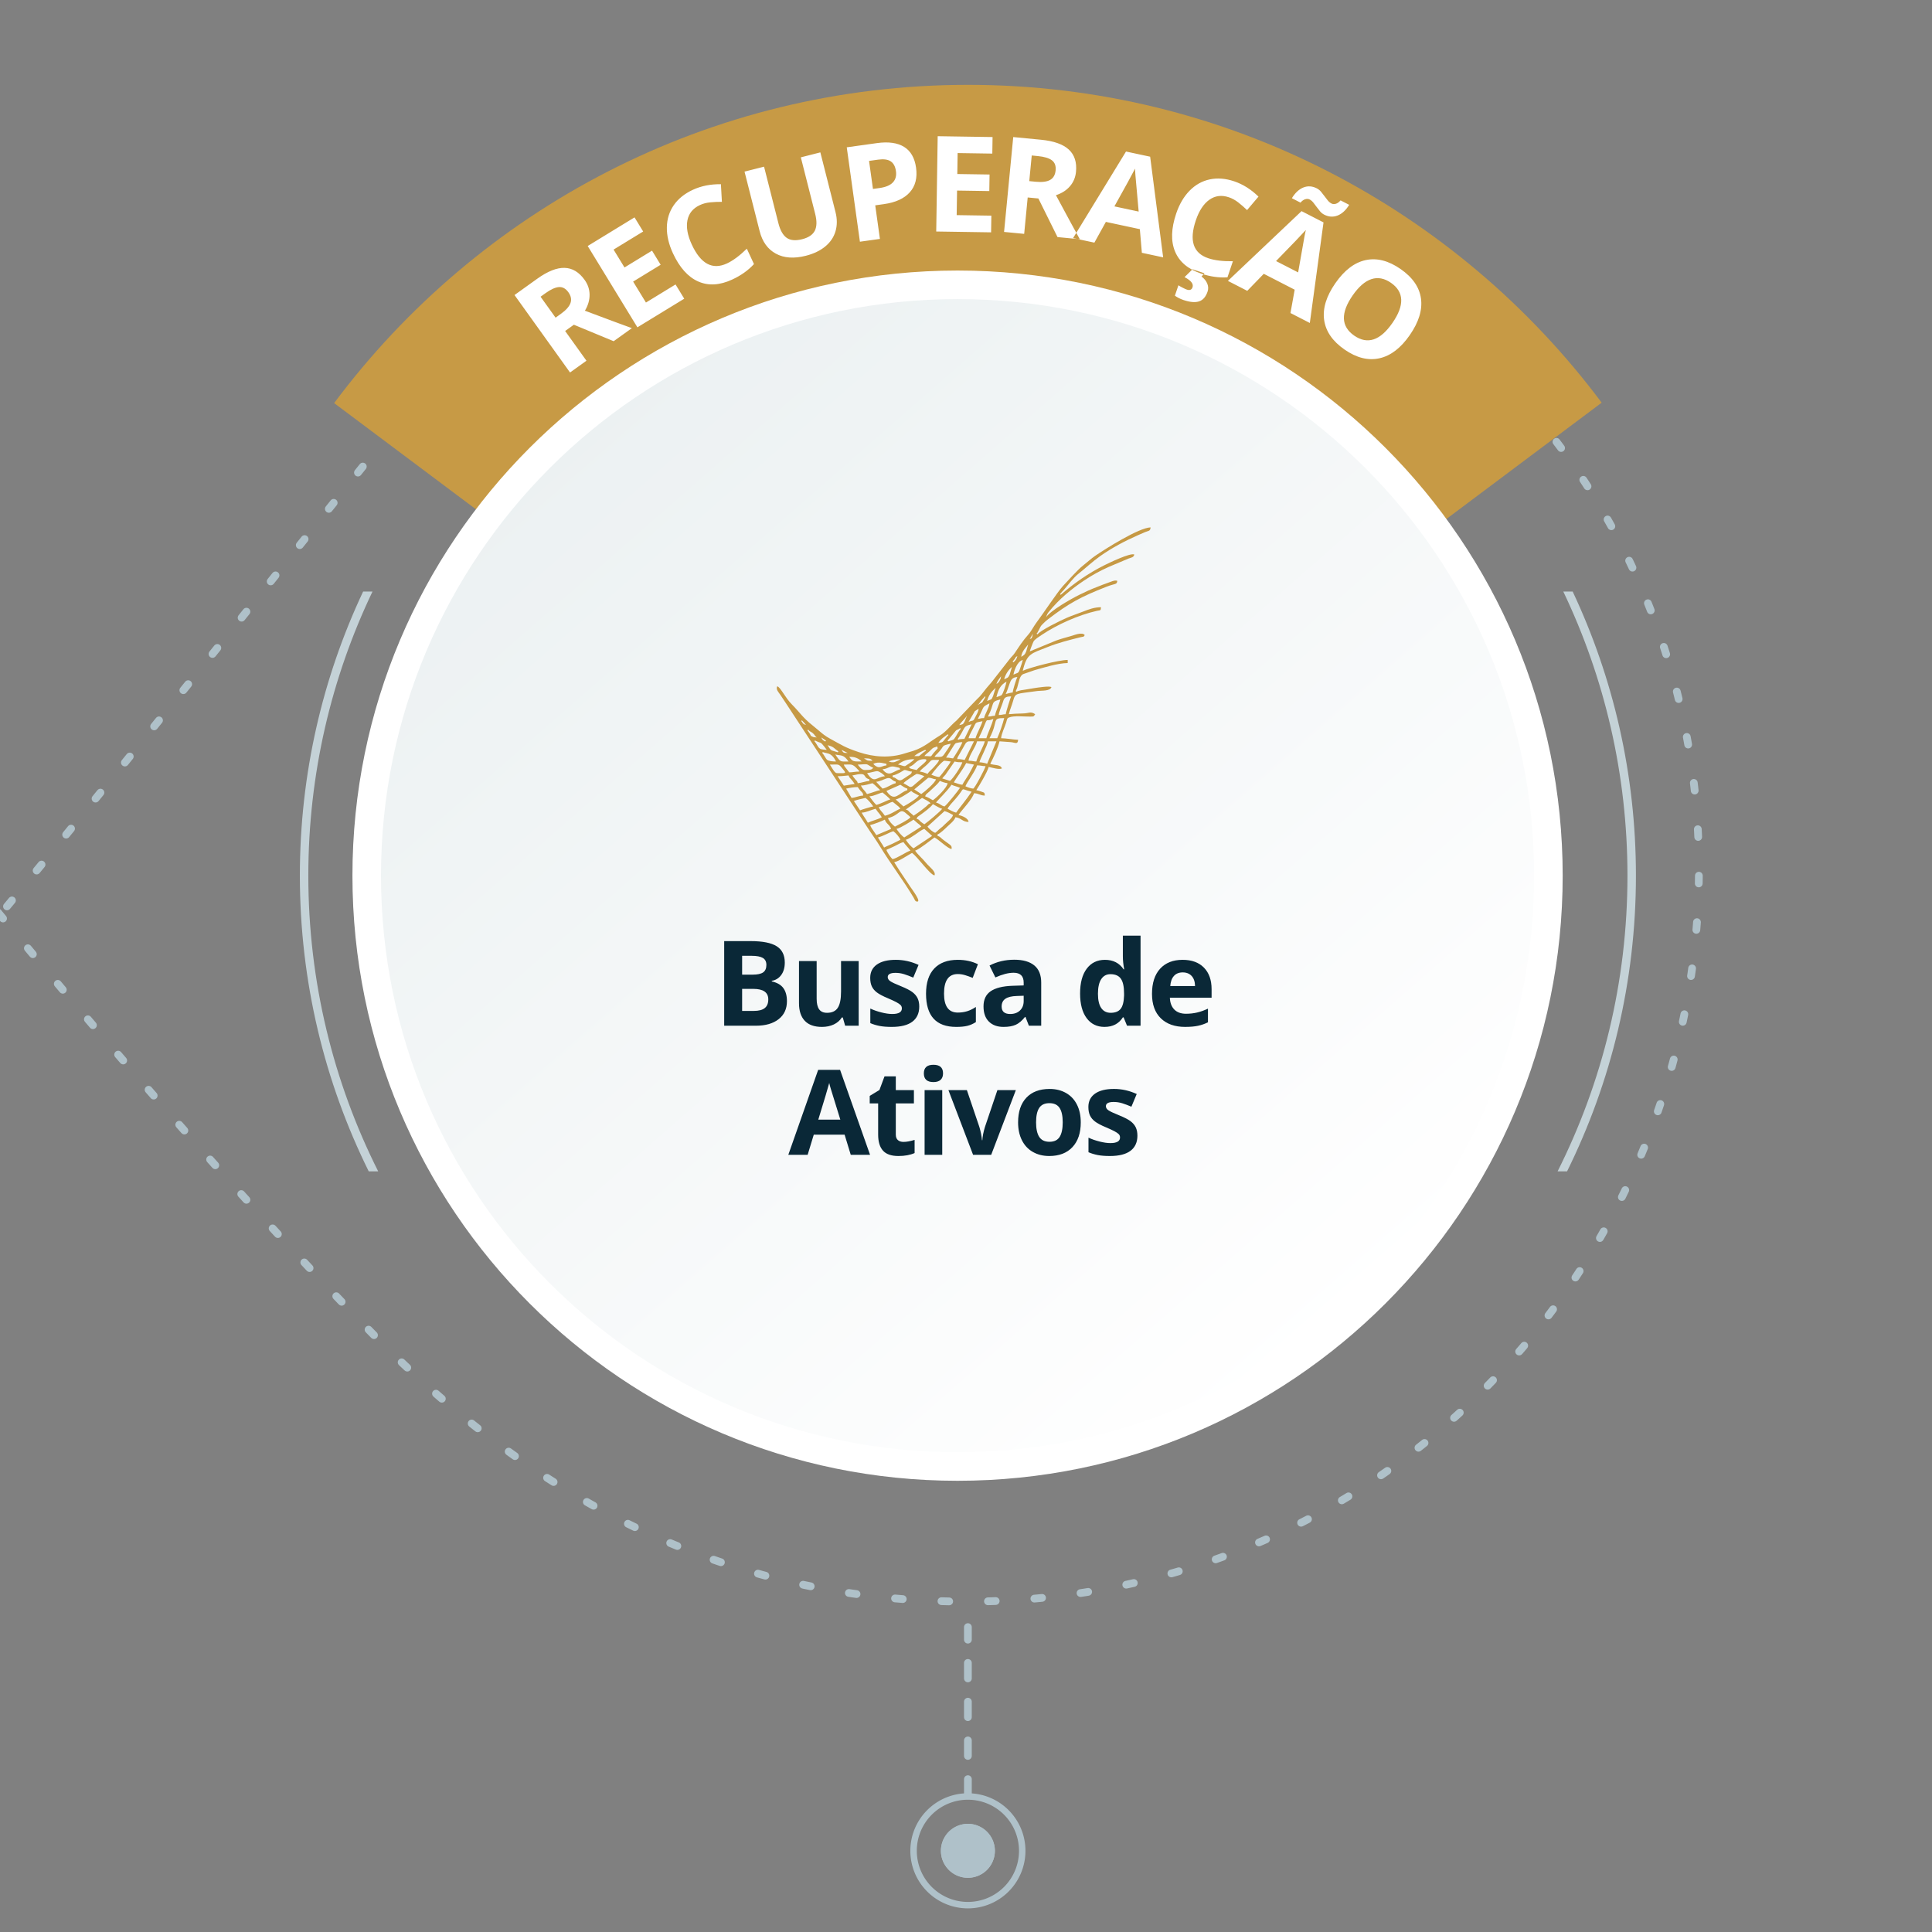 <?xml version="1.0" encoding="UTF-8" standalone="no"?>
<svg
   xmlns:dc="http://purl.org/dc/elements/1.1/"
   xmlns:cc="http://creativecommons.org/ns#"
   xmlns:rdf="http://www.w3.org/1999/02/22-rdf-syntax-ns#"
   xmlns:svg="http://www.w3.org/2000/svg"
   xmlns="http://www.w3.org/2000/svg"
   xmlns:xlink="http://www.w3.org/1999/xlink"
   xmlns:sodipodi="http://sodipodi.sourceforge.net/DTD/sodipodi-0.dtd"
   xmlns:inkscape="http://www.inkscape.org/namespaces/inkscape"
   version="1.1"
   width="299.12"
   height="299.12"
   id="svg36"
   viewBox="0 0 299.12 299.12"
   sodipodi:docname="bt-recuperacao2-g.cdr">
  <rect x="0" y="0" width="299.12" height="299.12" fill="#808080" stroke="none"/>
  <sodipodi:namedview
     pagecolor="#ffffff"
     bordercolor="#666666"
     borderopacity="1"
     objecttolerance="10"
     gridtolerance="10"
     guidetolerance="10"
     inkscape:pageopacity="0"
     inkscape:pageshadow="2"
     inkscape:window-width="640"
     inkscape:window-height="480"
     id="namedview38" />
  <path
     d="m 64.738,60.645 c 0.208,-0.258 0.586,-0.298 0.844,-0.089 0.258,0.208 0.298,0.586 0.09,0.844 l -0.3,0.372 -0.454,0.561 c -0.208,0.258 -0.586,0.298 -0.844,0.09 -0.258,-0.208 -0.298,-0.586 -0.09,-0.844 l 0.454,-0.561 z m -4.521,5.603 c 0.208,-0.258 0.586,-0.298 0.844,-0.091 0.258,0.208 0.298,0.586 0.091,0.844 l -0.407,0.505 -0.346,0.429 c -0.207,0.258 -0.585,0.298 -0.843,0.091 -0.258,-0.207 -0.298,-0.585 -0.091,-0.843 l 0.346,-0.429 z m -4.514,5.61 c 0.207,-0.258 0.585,-0.299 0.844,-0.092 0.258,0.207 0.299,0.585 0.092,0.844 l -0.095,0.118 -0.469,0.583 -0.188,0.234 c -0.207,0.258 -0.585,0.299 -0.843,0.092 -0.258,-0.207 -0.299,-0.585 -0.092,-0.843 l 0.188,-0.234 0.469,-0.584 z m -4.507,5.615 c 0.207,-0.258 0.585,-0.3 0.843,-0.093 0.258,0.207 0.3,0.585 0.093,0.843 l -0.292,0.364 -0.459,0.572 c -0.207,0.258 -0.585,0.3 -0.843,0.093 -0.258,-0.207 -0.3,-0.585 -0.093,-0.843 l 0.459,-0.572 z m -4.503,5.617 c 0.207,-0.259 0.585,-0.3 0.843,-0.093 0.259,0.207 0.3,0.585 0.093,0.843 l -0.054,0.068 -0.476,0.594 -0.22,0.275 c -0.207,0.259 -0.585,0.3 -0.844,0.093 -0.259,-0.207 -0.3,-0.585 -0.093,-0.844 l 0.221,-0.275 0.475,-0.593 z m -4.502,5.618 c 0.207,-0.259 0.585,-0.3 0.843,-0.093 0.259,0.207 0.3,0.585 0.093,0.843 l -0.325,0.405 -0.426,0.531 c -0.207,0.258 -0.585,0.3 -0.843,0.093 -0.258,-0.207 -0.3,-0.585 -0.093,-0.843 l 0.425,-0.531 z m -4.503,5.617 c 0.207,-0.258 0.585,-0.3 0.843,-0.093 0.258,0.207 0.3,0.585 0.093,0.843 l -0.145,0.181 -0.482,0.601 -0.123,0.154 c -0.207,0.258 -0.585,0.3 -0.843,0.093 -0.258,-0.207 -0.3,-0.585 -0.093,-0.843 l 0.123,-0.154 0.482,-0.601 z m -4.506,5.614 c 0.207,-0.258 0.585,-0.299 0.844,-0.092 0.258,0.207 0.299,0.585 0.092,0.844 l -0.473,0.588 -0.279,0.347 c -0.207,0.258 -0.585,0.299 -0.844,0.092 -0.258,-0.207 -0.299,-0.585 -0.092,-0.844 l 0.279,-0.347 z m -4.511,5.61 c 0.207,-0.258 0.586,-0.299 0.844,-0.091 0.258,0.207 0.299,0.586 0.091,0.844 l -0.336,0.417 -0.417,0.517 c -0.207,0.258 -0.585,0.298 -0.843,0.091 -0.258,-0.207 -0.298,-0.585 -0.091,-0.843 l 0.416,-0.517 z m -4.518,5.604 c 0.208,-0.258 0.586,-0.298 0.844,-0.09 0.258,0.208 0.298,0.586 0.09,0.844 l -0.214,0.265 -0.49,0.606 -0.05,0.062 c -0.208,0.258 -0.586,0.298 -0.844,0.089 -0.258,-0.208 -0.298,-0.586 -0.089,-0.844 l 0.05,-0.062 0.489,-0.606 z m -4.527,5.596 c 0.209,-0.257 0.587,-0.297 0.844,-0.088 0.257,0.209 0.297,0.587 0.088,0.844 l -0.103,0.127 -0.492,0.607 -0.161,0.198 c -0.209,0.257 -0.587,0.297 -0.844,0.088 -0.257,-0.209 -0.297,-0.587 -0.088,-0.844 l 0.16,-0.198 0.492,-0.607 z m -4.538,5.587 c 0.209,-0.257 0.587,-0.295 0.844,-0.086 0.257,0.209 0.295,0.587 0.086,0.844 l -0.494,0.606 -0.264,0.324 c -0.209,0.257 -0.587,0.295 -0.844,0.086 -0.257,-0.209 -0.295,-0.587 -0.086,-0.844 l 0.264,-0.324 z m -4.551,5.576 c 0.21,-0.256 0.588,-0.294 0.845,-0.084 0.256,0.21 0.294,0.588 0.084,0.845 l -0.396,0.484 -0.364,0.445 c -0.21,0.256 -0.588,0.294 -0.844,0.084 -0.256,-0.21 -0.294,-0.588 -0.084,-0.844 l 0.364,-0.444 z m -4.566,5.564 c 0.211,-0.256 0.589,-0.292 0.845,-0.082 0.256,0.211 0.292,0.589 0.082,0.845 l -0.299,0.363 -0.464,0.563 c -0.211,0.255 -0.589,0.292 -0.845,0.081 -0.255,-0.211 -0.292,-0.589 -0.081,-0.845 l 0.464,-0.563 z m -4.583,5.55 c 0.211,-0.255 0.59,-0.29 0.845,-0.079 0.255,0.211 0.29,0.59 0.079,0.845 l -0.198,0.239 -0.499,0.602 -0.069,0.083 c -0.211,0.255 -0.59,0.29 -0.845,0.078 -0.255,-0.211 -0.29,-0.59 -0.078,-0.845 l 0.069,-0.083 0.499,-0.602 z"
     style="fill:#afc1c9;fill-rule:evenodd"
     id="path2" />
  <path
     d="m 149.877,13.136 c 40.152,0 75.786,19.338 98.1,49.209 L 149.813,135.872 51.732,62.407 C 74.043,32.501 109.698,13.136 149.877,13.136 Z"
     style="fill:#c79a45;fill-rule:evenodd"
     id="path4" />
  <defs
     id="defs12">
    <linearGradient
       id="grad1">
      <stop
         offset="0%"
         stop-color="#ecf1f2"
         stop-opacity="1"
         id="stop6" />
      <stop
         offset="100%"
         stop-color="#ffffff"
         stop-opacity="1"
         id="stop8" />
    </linearGradient>
    <linearGradient
       xlink:href="#grad1"
       id="grad2"
       x1="0"
       y1="0"
       x2="0"
       y2="1"
       gradientTransform="rotate(-41,0.5,0.5)"
       gradientUnits="objectBoundingBox" />
  </defs>
  <path
     d="m 148.253,43.532 a 92.041,92.041 0 0 1 92.041,92.041 92.041,92.041 0 1 1 -92.041,-92.041 z"
     style="fill:url(#grad2)"
     id="path14" />
  <path
     d="m 148.253,41.885 c 25.871,0 49.293,10.486 66.246,27.441 16.954,16.954 27.441,40.376 27.441,66.247 0,25.871 -10.486,49.293 -27.441,66.246 -16.954,16.954 -40.376,27.441 -66.246,27.441 -25.871,0 -49.293,-10.486 -66.246,-27.441 -16.954,-16.954 -27.441,-40.376 -27.441,-66.246 0,-25.871 10.486,-49.293 27.441,-66.247 16.954,-16.954 40.376,-27.441 66.246,-27.441 z m 63.12,30.567 c -16.153,-16.154 -38.47,-26.145 -63.12,-26.145 -24.65,0 -46.967,9.992 -63.12,26.145 -16.154,16.154 -26.145,38.47 -26.145,63.12 0,24.65 9.992,46.967 26.145,63.12 16.153,16.154 38.47,26.145 63.12,26.145 24.65,0 46.967,-9.992 63.12,-26.145 16.154,-16.153 26.145,-38.47 26.145,-63.12 0,-24.65 -9.992,-46.967 -26.145,-63.12 z"
     style="fill:#ffffff;fill-rule:evenodd"
     id="path16" />
  <path
     d="m 150.454,277.856 c 0,0.331 -0.269,0.6 -0.6,0.6 -0.331,0 -0.6,-0.269 -0.6,-0.6 v -2.4 c 0,-0.331 0.269,-0.6 0.6,-0.6 0.331,0 0.6,0.269 0.6,0.6 z m -1.2,-25.942 c 0,-0.331 0.269,-0.6 0.6,-0.6 0.331,0 0.6,0.269 0.6,0.6 v 1.944 c 0,0.331 -0.269,0.6 -0.6,0.6 -0.331,0 -0.6,-0.269 -0.6,-0.6 z m 0,5.544 c 0,-0.331 0.269,-0.6 0.6,-0.6 0.331,0 0.6,0.269 0.6,0.6 v 2.4 c 0,0.331 -0.269,0.6 -0.6,0.6 -0.331,0 -0.6,-0.269 -0.6,-0.6 z m 0,6 c 0,-0.331 0.269,-0.6 0.6,-0.6 0.331,0 0.6,0.269 0.6,0.6 v 2.4 c 0,0.331 -0.269,0.6 -0.6,0.6 -0.331,0 -0.6,-0.269 -0.6,-0.6 z m 0,6 c 0,-0.331 0.269,-0.6 0.6,-0.6 0.331,0 0.6,0.269 0.6,0.6 v 2.4 c 0,0.331 -0.269,0.6 -0.6,0.6 -0.331,0 -0.6,-0.269 -0.6,-0.6 z"
     style="fill:#afc1c9;fill-rule:evenodd"
     id="path18" />
  <path
     d="m 149.854,278.141 a 8.411,8.411 0 0 1 8.411,8.411 8.411,8.411 0 1 1 -8.411,-8.411 z"
     style="fill:none;stroke:#afc1c9;stroke-width:1;stroke-linecap:butt;stroke-linejoin:miter;stroke-dasharray:none"
     id="path20" />
  <path
     d="m 149.854,282.482 a 4.069,4.069 0 0 1 4.069,4.069 4.069,4.069 0 1 1 -4.069,-4.069 z"
     style="fill:#afc1c9;fill-rule:evenodd;stroke:#afc1c9;stroke-width:0.216;stroke-linecap:butt;stroke-linejoin:miter;stroke-dasharray:none"
     id="path22" />
  <path
     d="m 149.854,282.482 a 4.069,4.069 0 0 1 4.069,4.069 4.069,4.069 0 1 1 -4.069,-4.069 z"
     style="fill:#afc1c9;fill-rule:evenodd;stroke:#afc1c9;stroke-width:0.216;stroke-linecap:butt;stroke-linejoin:miter;stroke-dasharray:none"
     id="path24" />
  <path
     d="m 240.499,68.77 c -0.2,-0.264 -0.148,-0.641 0.116,-0.841 0.264,-0.2 0.641,-0.148 0.841,0.116 l 0.355,0.471 0.352,0.472 0.016,0.021 c 0.197,0.266 0.141,0.642 -0.125,0.839 -0.266,0.197 -0.642,0.141 -0.839,-0.125 l -0.016,-0.022 -0.348,-0.467 z M 6e-4,140.759 c 0.062,0.035 0.12,0.082 0.168,0.14 l 0.142,0.171 0.499,0.601 0.126,0.15 c 0.212,0.255 0.177,0.633 -0.077,0.845 -0.255,0.212 -0.633,0.177 -0.845,-0.077 L 6e-4,142.574 Z m 3.857,6.438 c -0.213,-0.254 -0.179,-0.633 0.075,-0.845 0.254,-0.213 0.633,-0.179 0.845,0.075 l 0.031,0.037 0.5,0.598 0.239,0.285 c 0.213,0.254 0.179,0.632 -0.074,0.845 -0.254,0.213 -0.632,0.179 -0.845,-0.074 l -0.239,-0.285 -0.501,-0.598 z m 4.635,5.512 c -0.214,-0.253 -0.182,-0.632 0.071,-0.846 0.253,-0.214 0.632,-0.182 0.846,0.071 l 0.41,0.485 0.364,0.431 c 0.214,0.253 0.182,0.632 -0.07,0.846 -0.253,0.214 -0.632,0.182 -0.846,-0.071 l -0.365,-0.432 z m 4.66,5.492 c -0.215,-0.252 -0.185,-0.631 0.067,-0.846 0.252,-0.215 0.631,-0.185 0.846,0.067 l 0.272,0.319 0.503,0.589 0.004,0.005 c 0.215,0.252 0.186,0.631 -0.066,0.846 -0.252,0.215 -0.631,0.186 -0.846,-0.066 l -0.005,-0.006 -0.503,-0.589 z m 4.686,5.47 c -0.216,-0.251 -0.188,-0.63 0.063,-0.846 0.251,-0.216 0.63,-0.188 0.846,0.063 l 0.114,0.132 0.503,0.584 0.166,0.192 c 0.216,0.251 0.189,0.63 -0.062,0.846 -0.251,0.216 -0.63,0.189 -0.846,-0.062 l -0.166,-0.193 -0.503,-0.584 z m 4.716,5.444 c -0.218,-0.249 -0.192,-0.629 0.058,-0.847 0.249,-0.218 0.629,-0.192 0.847,0.058 l 0.436,0.5 0.352,0.404 c 0.218,0.249 0.192,0.629 -0.057,0.846 -0.249,0.218 -0.629,0.192 -0.846,-0.057 l -0.353,-0.405 z m 4.748,5.417 c -0.219,-0.248 -0.195,-0.628 0.053,-0.847 0.248,-0.219 0.628,-0.195 0.847,0.053 l 0.227,0.257 0.504,0.57 0.063,0.071 c 0.219,0.248 0.196,0.628 -0.052,0.847 -0.248,0.219 -0.628,0.196 -0.847,-0.052 l -0.064,-0.072 -0.505,-0.572 z m 4.783,5.387 c -0.221,-0.247 -0.2,-0.626 0.047,-0.847 0.247,-0.221 0.626,-0.2 0.847,0.047 l 0.489,0.546 0.311,0.347 c 0.221,0.247 0.2,0.626 -0.046,0.847 -0.247,0.221 -0.626,0.2 -0.847,-0.046 l -0.312,-0.348 z m 4.821,5.353 c -0.223,-0.245 -0.204,-0.625 0.041,-0.847 0.245,-0.223 0.625,-0.204 0.847,0.041 l 0.209,0.231 0.504,0.554 0.093,0.102 c 0.223,0.245 0.205,0.625 -0.04,0.848 -0.245,0.223 -0.625,0.205 -0.848,-0.04 L 37.62,186.058 37.116,185.502 Z m 4.862,5.317 c -0.225,-0.243 -0.209,-0.623 0.034,-0.848 0.243,-0.225 0.623,-0.209 0.848,0.034 l 0.392,0.425 0.421,0.456 c 0.225,0.243 0.21,0.623 -0.033,0.848 -0.243,0.225 -0.623,0.21 -0.848,-0.033 l -0.422,-0.456 z m 4.906,5.276 c -0.226,-0.241 -0.214,-0.621 0.027,-0.848 0.241,-0.227 0.621,-0.215 0.848,0.027 l 0.024,0.025 0.503,0.535 0.294,0.313 c 0.227,0.241 0.216,0.621 -0.025,0.848 -0.241,0.227 -0.621,0.216 -0.848,-0.025 l -0.294,-0.313 -0.504,-0.537 z m 4.954,5.231 c -0.229,-0.239 -0.221,-0.619 0.019,-0.848 0.239,-0.229 0.619,-0.221 0.848,0.019 l 0.106,0.111 0.503,0.525 0.221,0.23 c 0.229,0.239 0.222,0.619 -0.017,0.848 -0.239,0.229 -0.619,0.222 -0.848,-0.017 l -0.222,-0.231 -0.503,-0.525 z m 5.007,5.182 c -0.231,-0.237 -0.227,-0.617 0.01,-0.848 0.237,-0.231 0.617,-0.227 0.848,0.01 l 0.128,0.132 0.288,0.294 0.289,0.294 0.133,0.134 c 0.233,0.235 0.231,0.616 -0.004,0.849 -0.236,0.233 -0.616,0.231 -0.849,-0.005 L 57.344,207 l -0.29,-0.295 -0.29,-0.296 z m 5.138,5.076 c -0.24,-0.228 -0.251,-0.608 -0.023,-0.848 0.228,-0.24 0.608,-0.251 0.848,-0.023 l 0.281,0.267 0.296,0.28 0.293,0.275 c 0.241,0.227 0.253,0.607 0.027,0.848 -0.227,0.241 -0.607,0.253 -0.848,0.027 l -0.294,-0.276 -0.299,-0.282 z m 5.335,4.869 c -0.249,-0.218 -0.275,-0.597 -0.057,-0.846 0.218,-0.249 0.597,-0.275 0.846,-0.057 l 0.093,0.082 0.306,0.266 0.305,0.265 0.198,0.171 c 0.251,0.216 0.28,0.595 0.064,0.846 -0.216,0.251 -0.595,0.28 -0.846,0.064 l -0.201,-0.173 -0.308,-0.267 -0.307,-0.268 z m 5.542,4.636 c -0.259,-0.206 -0.302,-0.584 -0.095,-0.843 0.206,-0.259 0.584,-0.302 0.843,-0.095 l 0.167,0.133 0.315,0.25 0.315,0.249 0.14,0.11 c 0.261,0.204 0.306,0.581 0.102,0.842 -0.204,0.261 -0.581,0.306 -0.842,0.102 l -0.142,-0.111 -0.318,-0.251 -0.318,-0.252 z m 5.756,4.373 c -0.269,-0.193 -0.331,-0.568 -0.137,-0.837 0.193,-0.269 0.568,-0.331 0.837,-0.137 l 0.209,0.151 0.325,0.233 0.326,0.232 0.113,0.08 c 0.27,0.191 0.335,0.566 0.144,0.836 -0.191,0.27 -0.566,0.335 -0.836,0.144 l -0.115,-0.082 -0.328,-0.234 -0.328,-0.234 z m 5.97,4.078 c -0.279,-0.179 -0.359,-0.55 -0.181,-0.829 0.179,-0.279 0.55,-0.359 0.829,-0.181 l 0.226,0.145 0.335,0.215 0.336,0.213 0.109,0.069 c 0.28,0.176 0.365,0.547 0.189,0.827 -0.176,0.28 -0.547,0.365 -0.827,0.189 l -0.113,-0.071 -0.339,-0.216 -0.338,-0.217 z m 6.184,3.75 c -0.288,-0.163 -0.39,-0.529 -0.227,-0.818 0.163,-0.288 0.529,-0.39 0.818,-0.227 l 0.23,0.131 0.346,0.195 0.348,0.195 0.117,0.065 c 0.29,0.161 0.395,0.526 0.234,0.816 -0.161,0.29 -0.526,0.395 -0.816,0.234 l -0.12,-0.067 -0.35,-0.196 -0.35,-0.197 z m 6.39,3.392 c -0.297,-0.146 -0.42,-0.505 -0.274,-0.803 0.146,-0.297 0.505,-0.42 0.803,-0.274 l 0.237,0.117 0.358,0.175 0.359,0.174 0.119,0.057 c 0.299,0.143 0.425,0.501 0.282,0.8 -0.143,0.299 -0.501,0.425 -0.8,0.282 l -0.123,-0.059 -0.362,-0.176 -0.361,-0.177 z m 6.581,3.004 c -0.306,-0.128 -0.45,-0.479 -0.323,-0.785 0.128,-0.305 0.479,-0.45 0.785,-0.323 l 0.271,0.113 0.37,0.154 0.371,0.152 0.091,0.037 c 0.307,0.124 0.455,0.474 0.331,0.781 -0.124,0.307 -0.474,0.455 -0.781,0.331 l -0.095,-0.039 -0.375,-0.154 -0.374,-0.155 z m 6.755,2.594 c -0.313,-0.108 -0.48,-0.45 -0.372,-0.763 0.108,-0.313 0.45,-0.48 0.763,-0.372 l 0.357,0.124 0.383,0.132 0.384,0.13 0.005,0.002 c 0.314,0.104 0.484,0.445 0.38,0.759 -0.104,0.314 -0.445,0.484 -0.758,0.38 l -0.009,-0.003 -0.388,-0.132 -0.387,-0.133 z m 6.904,2.164 c -0.319,-0.089 -0.506,-0.419 -0.417,-0.739 0.089,-0.319 0.419,-0.506 0.739,-0.417 l 0.132,0.037 0.395,0.109 0.396,0.108 0.227,0.061 c 0.32,0.085 0.51,0.414 0.425,0.734 -0.085,0.32 -0.414,0.51 -0.734,0.425 l -0.231,-0.062 -0.4,-0.109 -0.4,-0.11 z m 7.027,1.726 c -0.324,-0.069 -0.531,-0.388 -0.462,-0.712 0.069,-0.324 0.388,-0.531 0.712,-0.462 l 0.002,3e-4 0.408,0.086 0.409,0.085 0.349,0.071 c 0.325,0.065 0.535,0.382 0.47,0.707 -0.065,0.325 -0.382,0.535 -0.707,0.47 l -0.353,-0.072 -0.413,-0.085 -0.413,-0.087 z m 7.12,1.284 c -0.327,-0.049 -0.554,-0.354 -0.505,-0.682 0.049,-0.327 0.354,-0.554 0.682,-0.505 l 0.004,5e-4 0.422,0.062 0.422,0.06 0.333,0.047 c 0.328,0.045 0.558,0.348 0.512,0.676 -0.045,0.328 -0.348,0.558 -0.676,0.512 l -0.337,-0.047 -0.427,-0.061 -0.426,-0.063 z m 7.185,0.849 c -0.33,-0.029 -0.575,-0.32 -0.546,-0.65 0.029,-0.33 0.32,-0.575 0.65,-0.546 l 0.173,0.015 0.436,0.037 0.436,0.035 0.144,0.012 c 0.33,0.025 0.578,0.313 0.553,0.643 -0.025,0.33 -0.313,0.578 -0.643,0.553 l -0.148,-0.012 -0.441,-0.036 -0.44,-0.037 z m 7.22,0.426 c -0.331,-0.01 -0.592,-0.286 -0.582,-0.617 0.01,-0.331 0.286,-0.592 0.617,-0.582 l 0.095,0.003 0.449,0.013 0.45,0.011 0.199,0.005 c 0.331,0.006 0.594,0.28 0.588,0.611 -0.006,0.331 -0.28,0.594 -0.611,0.588 l -0.203,-0.004 -0.454,-0.011 -0.453,-0.013 z m 7.233,0.018 c -0.331,0.009 -0.608,-0.252 -0.617,-0.583 -0.009,-0.331 0.252,-0.608 0.583,-0.617 l 0.234,-0.006 0.331,-0.01 0.332,-0.011 0.297,-0.011 c 0.331,-0.012 0.61,0.246 0.622,0.577 0.012,0.331 -0.246,0.61 -0.577,0.622 l -0.301,0.011 -0.335,0.011 -0.335,0.01 z m 7.223,-0.416 c -0.33,0.029 -0.622,-0.214 -0.651,-0.544 -0.029,-0.33 0.214,-0.622 0.544,-0.651 l 0.097,-0.008 0.337,-0.031 0.336,-0.032 0.337,-0.033 0.081,-0.008 c 0.33,-0.033 0.624,0.207 0.657,0.537 0.033,0.33 -0.207,0.624 -0.537,0.657 l -0.084,0.008 -0.34,0.033 -0.34,0.032 -0.34,0.031 z m 7.184,-0.862 c -0.327,0.05 -0.634,-0.175 -0.683,-0.503 -0.05,-0.327 0.175,-0.634 0.503,-0.683 l 0.087,-0.013 0.339,-0.052 0.34,-0.054 0.34,-0.054 0.072,-0.012 c 0.327,-0.054 0.636,0.168 0.689,0.494 0.053,0.327 -0.168,0.636 -0.494,0.689 l -0.076,0.013 -0.343,0.055 -0.343,0.054 -0.344,0.053 z m 7.117,-1.307 c -0.324,0.071 -0.643,-0.135 -0.714,-0.458 -0.07,-0.324 0.135,-0.643 0.458,-0.714 l 0.195,-0.042 0.341,-0.075 0.341,-0.076 0.289,-0.066 c 0.323,-0.073 0.645,0.129 0.718,0.452 0.073,0.323 -0.129,0.645 -0.452,0.718 l -0.293,0.066 -0.345,0.077 -0.345,0.075 z m 7.02,-1.75 c -0.319,0.09 -0.651,-0.095 -0.741,-0.413 -0.09,-0.319 0.095,-0.651 0.413,-0.741 l 0.069,-0.019 0.341,-0.097 0.341,-0.099 0.341,-0.1 0.054,-0.017 c 0.318,-0.094 0.652,0.087 0.746,0.404 0.094,0.318 -0.087,0.652 -0.404,0.746 l -0.058,0.017 -0.344,0.101 -0.344,0.1 -0.345,0.098 z m 6.896,-2.193 c -0.312,0.11 -0.655,-0.053 -0.766,-0.365 -0.11,-0.312 0.053,-0.655 0.365,-0.766 l 0.049,-0.017 0.339,-0.121 0.339,-0.122 0.339,-0.123 0.056,-0.021 c 0.311,-0.115 0.656,0.045 0.77,0.355 0.115,0.311 -0.045,0.656 -0.355,0.77 l -0.059,0.022 -0.342,0.124 -0.343,0.123 -0.343,0.122 z m 6.742,-2.632 c -0.304,0.131 -0.658,-0.01 -0.788,-0.314 -0.131,-0.304 0.01,-0.658 0.314,-0.788 l 0.133,-0.057 0.336,-0.145 0.336,-0.146 0.29,-0.128 c 0.303,-0.134 0.658,0.003 0.791,0.306 0.134,0.303 -0.003,0.658 -0.306,0.791 l -0.294,0.13 -0.339,0.148 -0.339,0.147 z m 6.557,-3.065 c -0.295,0.151 -0.656,0.034 -0.807,-0.261 -0.151,-0.295 -0.034,-0.656 0.261,-0.807 l 0.32,-0.163 0.331,-0.17 0.33,-0.171 0.08,-0.042 c 0.293,-0.154 0.656,-0.041 0.81,0.252 0.154,0.293 0.041,0.656 -0.252,0.81 l -0.083,0.044 -0.334,0.173 -0.335,0.172 z m 6.342,-3.487 c -0.284,0.17 -0.653,0.077 -0.823,-0.207 -0.17,-0.284 -0.077,-0.653 0.207,-0.823 l 0.281,-0.167 0.325,-0.195 0.325,-0.196 0.093,-0.057 c 0.282,-0.173 0.652,-0.084 0.825,0.198 0.173,0.282 0.084,0.652 -0.199,0.825 l -0.097,0.059 -0.328,0.198 -0.328,0.197 z m 6.097,-3.896 c -0.273,0.187 -0.647,0.118 -0.834,-0.155 -0.187,-0.273 -0.118,-0.647 0.155,-0.834 l 0.035,-0.024 0.318,-0.219 0.317,-0.22 0.311,-0.218 c 0.271,-0.19 0.645,-0.125 0.836,0.146 0.19,0.271 0.125,0.645 -0.146,0.836 l -0.314,0.22 -0.321,0.223 -0.322,0.221 z m 5.831,-4.289 c -0.26,0.205 -0.637,0.161 -0.843,-0.098 -0.206,-0.26 -0.161,-0.637 0.098,-0.843 l 0.228,-0.179 0.309,-0.245 0.308,-0.247 0.089,-0.072 c 0.257,-0.208 0.636,-0.169 0.844,0.089 0.208,0.257 0.169,0.635 -0.089,0.844 l -0.093,0.075 -0.312,0.249 -0.312,0.248 z m 5.539,-4.658 c -0.246,0.222 -0.625,0.202 -0.847,-0.043 -0.222,-0.246 -0.202,-0.625 0.043,-0.847 l 0.228,-0.205 0.299,-0.271 0.299,-0.272 0.058,-0.054 c 0.243,-0.225 0.623,-0.209 0.848,0.034 0.225,0.243 0.209,0.623 -0.034,0.848 l -0.062,0.056 -0.302,0.276 -0.302,0.274 z m 5.228,-5.001 c -0.232,0.237 -0.612,0.24 -0.848,0.009 -0.237,-0.232 -0.24,-0.612 -0.009,-0.848 l 0.059,-0.06 0.289,-0.296 0.289,-0.297 0.195,-0.203 c 0.229,-0.239 0.61,-0.247 0.848,-0.018 0.239,0.229 0.247,0.61 0.018,0.848 l -0.198,0.205 -0.291,0.301 -0.292,0.299 z m 4.905,-5.319 c -0.217,0.25 -0.596,0.278 -0.846,0.061 -0.25,-0.217 -0.278,-0.596 -0.061,-0.847 l 0.018,-0.021 0.028,-0.032 0.027,-0.031 0.027,-0.032 0.028,-0.033 0.027,-0.031 0.027,-0.032 0.028,-0.032 0.027,-0.032 0.028,-0.032 0.026,-0.031 0.028,-0.032 0.027,-0.031 0.027,-0.032 0.028,-0.032 0.028,-0.032 0.026,-0.031 0.027,-0.032 0.028,-0.033 0.026,-0.031 0.027,-0.032 0.027,-0.032 0.026,-0.031 0.027,-0.032 0.027,-0.032 0.028,-0.033 0.026,-0.031 0.026,-0.031 0.027,-0.032 c 0.214,-0.252 0.593,-0.283 0.846,-0.069 0.252,0.214 0.283,0.593 0.069,0.846 l -0.025,0.029 -0.028,0.033 -0.028,0.033 -0.026,0.031 -0.027,0.032 -0.028,0.032 -0.028,0.033 -0.027,0.032 -0.027,0.032 -0.028,0.033 -0.026,0.031 -0.027,0.032 -0.028,0.033 -0.028,0.032 -0.027,0.032 -0.027,0.032 -0.028,0.032 -0.027,0.032 -0.028,0.033 -0.028,0.032 -0.027,0.032 -0.028,0.032 -0.027,0.032 -0.028,0.033 -0.027,0.031 -0.027,0.032 -0.028,0.033 -0.028,0.032 z m 4.561,-5.618 c -0.2,0.264 -0.577,0.315 -0.841,0.115 -0.264,-0.2 -0.315,-0.577 -0.115,-0.841 l 0.011,-0.015 0.025,-0.032 0.025,-0.033 0.026,-0.034 0.024,-0.032 0.025,-0.033 0.026,-0.034 0.024,-0.031 0.025,-0.034 0.026,-0.034 0.025,-0.033 0.024,-0.032 0.024,-0.032 0.026,-0.034 0.025,-0.033 0.025,-0.033 0.024,-0.032 0.026,-0.035 0.025,-0.033 0.023,-0.031 0.026,-0.035 0.025,-0.033 0.024,-0.032 0.025,-0.033 0.025,-0.033 0.025,-0.034 0.026,-0.035 0.024,-0.032 0.024,-0.033 0.009,-0.013 c 0.197,-0.266 0.574,-0.322 0.839,-0.124 0.266,0.197 0.322,0.573 0.124,0.839 l -0.009,0.013 -0.025,0.034 -0.026,0.035 -0.024,0.032 -0.025,0.033 -0.025,0.033 -0.025,0.034 -0.026,0.035 -0.025,0.033 -0.024,0.032 -0.027,0.036 -0.025,0.033 -0.024,0.032 -0.026,0.034 -0.025,0.034 -0.025,0.033 -0.024,0.032 -0.026,0.035 -0.026,0.034 -0.025,0.033 -0.024,0.032 -0.025,0.034 -0.027,0.035 -0.024,0.032 -0.025,0.033 -0.026,0.034 -0.025,0.032 -0.025,0.034 -0.026,0.034 z m 4.196,-5.899 c -0.182,0.277 -0.554,0.353 -0.831,0.172 -0.277,-0.182 -0.353,-0.554 -0.172,-0.831 l 0.287,-0.435 0.304,-0.465 0.063,-0.098 c 0.179,-0.279 0.55,-0.359 0.829,-0.18 0.279,0.179 0.359,0.55 0.18,0.829 l -0.067,0.103 -0.308,0.47 z m 3.81,-6.149 c -0.165,0.287 -0.533,0.386 -0.82,0.22 -0.287,-0.165 -0.386,-0.533 -0.22,-0.82 l 0.007,-0.012 0.275,-0.48 0.273,-0.481 0.035,-0.062 c 0.161,-0.289 0.527,-0.393 0.816,-0.232 0.289,0.161 0.393,0.527 0.232,0.816 l -0.037,0.067 -0.276,0.486 -0.278,0.485 z m 3.416,-6.379 c -0.147,0.297 -0.507,0.418 -0.804,0.272 -0.297,-0.147 -0.418,-0.507 -0.272,-0.804 l 0.015,-0.031 0.244,-0.495 0.241,-0.495 0.024,-0.05 c 0.143,-0.299 0.501,-0.425 0.8,-0.283 0.299,0.142 0.425,0.501 0.283,0.8 l -0.026,0.054 -0.243,0.501 -0.246,0.5 z m 3.007,-6.581 c -0.128,0.305 -0.48,0.449 -0.785,0.321 -0.306,-0.128 -0.449,-0.48 -0.321,-0.785 l 0.012,-0.028 0.211,-0.507 0.209,-0.508 0.024,-0.058 c 0.123,-0.307 0.473,-0.456 0.78,-0.333 0.307,0.124 0.456,0.473 0.333,0.78 l -0.025,0.063 -0.211,0.514 -0.214,0.513 z m 2.589,-6.757 c -0.108,0.313 -0.451,0.478 -0.764,0.37 -0.313,-0.109 -0.478,-0.451 -0.37,-0.764 l 0.002,-0.006 0.179,-0.518 0.176,-0.519 0.028,-0.084 c 0.104,-0.314 0.444,-0.485 0.758,-0.381 0.314,0.104 0.485,0.444 0.381,0.758 l -0.03,0.089 -0.178,0.524 -0.181,0.524 z m 2.162,-6.908 c -0.088,0.319 -0.418,0.507 -0.737,0.42 -0.32,-0.088 -0.507,-0.418 -0.42,-0.737 l 0.138,-0.499 0.143,-0.528 0.034,-0.125 c 0.085,-0.32 0.413,-0.511 0.733,-0.427 0.32,0.085 0.511,0.413 0.427,0.733 l -0.035,0.13 -0.145,0.534 z m 1.725,-7.027 c -0.068,0.324 -0.386,0.532 -0.71,0.465 -0.324,-0.068 -0.532,-0.386 -0.465,-0.71 l 0.096,-0.456 0.11,-0.535 0.036,-0.178 c 0.064,-0.325 0.38,-0.536 0.705,-0.472 0.325,0.064 0.536,0.38 0.472,0.705 l -0.037,0.183 -0.111,0.541 z m 1.281,-7.122 c -0.047,0.328 -0.351,0.555 -0.679,0.508 -0.328,-0.047 -0.555,-0.351 -0.508,-0.679 l 0.059,-0.404 0.076,-0.541 0.032,-0.238 c 0.044,-0.328 0.346,-0.559 0.674,-0.515 0.328,0.044 0.559,0.346 0.515,0.674 l -0.033,0.243 -0.077,0.547 z m 0.831,-7.188 c -0.026,0.33 -0.316,0.576 -0.646,0.55 -0.33,-0.026 -0.576,-0.316 -0.55,-0.646 l 0.029,-0.345 0.043,-0.545 0.022,-0.301 c 0.023,-0.33 0.311,-0.579 0.641,-0.556 0.33,0.023 0.579,0.311 0.556,0.641 l -0.023,0.307 -0.043,0.55 z m 0.375,-7.226 c -0.006,0.331 -0.28,0.595 -0.611,0.589 -0.331,-0.006 -0.595,-0.28 -0.589,-0.611 l 0.006,-0.284 0.008,-0.546 0.004,-0.363 c 0.002,-0.331 0.273,-0.598 0.604,-0.595 0.331,0.002 0.598,0.273 0.595,0.604 l -0.004,0.369 -0.009,0.552 z m -0.086,-7.236 c 0.015,0.331 -0.241,0.612 -0.572,0.627 -0.331,0.015 -0.612,-0.241 -0.627,-0.572 l -0.01,-0.227 -0.026,-0.546 -0.022,-0.419 c -0.018,-0.331 0.235,-0.614 0.566,-0.632 0.331,-0.018 0.614,0.235 0.632,0.566 l 0.023,0.425 0.026,0.552 z m -0.548,-7.216 c 0.036,0.329 -0.201,0.626 -0.531,0.662 -0.329,0.036 -0.626,-0.201 -0.662,-0.531 l -0.019,-0.179 -0.061,-0.544 -0.054,-0.463 c -0.039,-0.329 0.195,-0.628 0.524,-0.667 0.329,-0.039 0.628,0.195 0.667,0.524 l 0.056,0.469 0.062,0.55 z m -1.014,-7.165 c 0.057,0.326 -0.161,0.637 -0.487,0.695 -0.326,0.057 -0.637,-0.161 -0.695,-0.487 l -0.025,-0.147 -0.097,-0.541 -0.09,-0.487 c -0.061,-0.325 0.154,-0.639 0.479,-0.7 0.325,-0.061 0.639,0.154 0.7,0.479 l 0.091,0.493 0.098,0.547 z m -1.48,-7.085 c 0.079,0.322 -0.118,0.647 -0.44,0.725 -0.322,0.079 -0.647,-0.118 -0.725,-0.44 l -0.033,-0.138 -0.132,-0.535 -0.123,-0.485 c -0.082,-0.321 0.112,-0.648 0.433,-0.73 0.321,-0.082 0.648,0.112 0.73,0.433 l 0.124,0.491 0.134,0.541 z m -1.942,-6.973 c 0.1,0.316 -0.075,0.653 -0.391,0.753 -0.316,0.1 -0.653,-0.075 -0.753,-0.391 l -0.05,-0.159 -0.169,-0.528 -0.146,-0.45 c -0.103,-0.315 0.069,-0.654 0.383,-0.757 0.315,-0.103 0.654,0.069 0.757,0.383 l 0.148,0.456 0.17,0.534 z m -2.401,-6.828 c 0.121,0.308 -0.032,0.657 -0.34,0.778 -0.308,0.121 -0.657,-0.032 -0.778,-0.34 l -0.085,-0.218 -0.205,-0.519 -0.149,-0.372 c -0.124,-0.307 0.024,-0.657 0.331,-0.781 0.307,-0.124 0.657,0.024 0.781,0.331 l 0.152,0.379 0.207,0.525 z m -2.85,-6.654 c 0.141,0.3 0.013,0.657 -0.286,0.799 -0.3,0.141 -0.657,0.013 -0.799,-0.286 l -0.151,-0.323 -0.241,-0.508 -0.119,-0.247 c -0.145,-0.298 -0.02,-0.657 0.278,-0.802 0.298,-0.145 0.657,-0.02 0.802,0.278 l 0.122,0.253 0.244,0.514 z m -3.288,-6.45 c 0.162,0.289 0.058,0.655 -0.231,0.816 -0.289,0.162 -0.655,0.058 -0.816,-0.231 l -0.266,-0.478 -0.279,-0.495 -0.038,-0.068 c -0.165,-0.287 -0.065,-0.654 0.222,-0.819 0.287,-0.165 0.654,-0.065 0.819,0.222 l 0.042,0.073 0.282,0.501 z m -3.709,-6.213 c 0.18,0.278 0.1,0.65 -0.179,0.829 -0.278,0.18 -0.65,0.1 -0.829,-0.179 l -0.132,-0.205 -0.314,-0.482 -0.205,-0.313 c -0.183,-0.276 -0.107,-0.649 0.17,-0.831 0.276,-0.183 0.649,-0.107 0.831,0.17 l 0.209,0.318 0.317,0.488 z"
     style="fill:#afc1c9;fill-rule:evenodd"
     id="path26" />
  <path
     d="m 86.016,49.18 0.821,-0.588 c 0.803,-0.576 1.3,-1.136 1.488,-1.677 0.193,-0.541 0.08,-1.1 -0.331,-1.674 -0.407,-0.568 -0.894,-0.834 -1.456,-0.796 -0.565,0.041 -1.255,0.353 -2.076,0.941 l -0.77,0.552 z m 1.481,2.066 3.299,4.603 -2.542,1.822 -8.596,-11.993 3.494,-2.505 c 1.629,-1.168 3.045,-1.734 4.252,-1.7 1.209,0.032 2.245,0.654 3.109,1.861 0.506,0.705 0.762,1.471 0.768,2.301 0.007,0.825 -0.233,1.65 -0.721,2.47 3.735,1.403 6.161,2.304 7.271,2.7 l -2.822,2.022 -6.16,-2.551 z m 18.439,-5 -7.25,4.431 -7.695,-12.59 7.25,-4.431 1.337,2.187 -4.582,2.8 1.692,2.768 4.261,-2.604 1.336,2.186 -4.261,2.605 1.983,3.244 4.582,-2.801 z m 2.419,-14.493 c -1.069,0.495 -1.709,1.278 -1.924,2.353 -0.212,1.074 0.013,2.329 0.677,3.763 1.383,2.985 3.193,3.96 5.434,2.922 0.938,-0.434 1.97,-1.197 3.086,-2.287 l 1.103,2.381 c -0.884,0.968 -2.007,1.765 -3.359,2.392 -1.947,0.902 -3.709,1 -5.287,0.297 -1.579,-0.704 -2.88,-2.162 -3.904,-4.372 -0.644,-1.39 -0.956,-2.726 -0.935,-4.008 0.021,-1.281 0.377,-2.422 1.065,-3.42 0.691,-1 1.675,-1.793 2.95,-2.384 1.3,-0.603 2.749,-0.89 4.353,-0.871 l 0.153,2.731 c -0.61,-0.006 -1.208,0.021 -1.798,0.077 -0.589,0.056 -1.126,0.199 -1.614,0.425 z m 18.655,-8.161 2.349,9.258 c 0.268,1.055 0.266,2.043 -0.003,2.957 -0.271,0.918 -0.798,1.699 -1.586,2.35 -0.787,0.651 -1.788,1.132 -3.009,1.442 -1.836,0.466 -3.385,0.358 -4.643,-0.329 -1.257,-0.684 -2.092,-1.843 -2.508,-3.482 l -2.339,-9.218 3.022,-0.766 2.222,8.757 c 0.28,1.105 0.709,1.856 1.28,2.259 0.575,0.405 1.375,0.475 2.4,0.215 0.992,-0.251 1.643,-0.694 1.96,-1.325 0.316,-0.63 0.333,-1.502 0.051,-2.61 l -2.218,-8.74 z m 8.144,5.661 1.02,-0.142 c 0.955,-0.133 1.642,-0.42 2.06,-0.865 0.422,-0.441 0.581,-1.023 0.481,-1.743 -0.101,-0.727 -0.374,-1.235 -0.818,-1.528 -0.444,-0.289 -1.089,-0.377 -1.938,-0.258 l -1.409,0.196 z m 6.674,-3.295 c 0.219,1.573 -0.104,2.846 -0.971,3.814 -0.867,0.969 -2.207,1.58 -4.019,1.833 l -1.331,0.186 0.725,5.199 -3.097,0.432 -2.037,-14.614 4.667,-0.651 c 1.774,-0.247 3.175,-0.053 4.205,0.58 1.028,0.635 1.647,1.711 1.858,3.222 z m 11.617,10.014 -8.495,-0.13 0.226,-14.754 8.496,0.13 -0.039,2.562 -5.369,-0.082 -0.05,3.244 4.993,0.076 -0.039,2.563 -4.993,-0.077 -0.059,3.802 5.369,0.082 z m 5.91,-7.93 1.005,0.097 c 0.984,0.095 1.726,4e-4 2.224,-0.283 0.501,-0.281 0.785,-0.776 0.852,-1.479 0.067,-0.696 -0.125,-1.216 -0.573,-1.557 -0.451,-0.341 -1.177,-0.56 -2.182,-0.657 l -0.943,-0.091 z m -0.244,2.53 -0.544,5.636 -3.113,-0.301 1.419,-14.687 4.279,0.413 c 1.995,0.192 3.434,0.698 4.321,1.518 0.89,0.819 1.26,1.97 1.117,3.447 -0.083,0.864 -0.394,1.609 -0.936,2.238 -0.538,0.626 -1.26,1.089 -2.168,1.386 1.889,3.514 3.123,5.789 3.698,6.817 l -3.456,-0.334 -2.959,-5.975 z m 17.677,8.568 -0.312,-3.659 -5.261,-1.126 -1.779,3.212 -3.297,-0.706 8.193,-13.4 3.738,0.8 2.013,15.583 z m -0.494,-6.383 c -0.301,-3.319 -0.469,-5.197 -0.503,-5.63 -0.034,-0.433 -0.053,-0.775 -0.053,-1.022 -0.399,0.795 -1.468,2.743 -3.203,5.848 z m 13.96,-2.213 c -1.116,-0.377 -2.118,-0.25 -3.015,0.382 -0.893,0.633 -1.594,1.698 -2.099,3.195 -1.052,3.117 -0.41,5.071 1.929,5.86 0.979,0.331 2.253,0.488 3.813,0.466 l -0.839,2.486 c -1.308,0.094 -2.671,-0.101 -4.083,-0.578 -2.033,-0.686 -3.379,-1.828 -4.039,-3.425 -0.66,-1.597 -0.601,-3.551 0.178,-5.858 0.49,-1.452 1.184,-2.636 2.081,-3.551 0.898,-0.914 1.941,-1.497 3.127,-1.747 1.189,-0.249 2.449,-0.148 3.78,0.301 1.358,0.458 2.607,1.247 3.757,2.366 l -1.769,2.086 c -0.439,-0.424 -0.891,-0.817 -1.357,-1.181 -0.466,-0.365 -0.954,-0.631 -1.463,-0.803 z m -3.29,14.597 c -0.274,0.812 -0.711,1.319 -1.316,1.518 -0.602,0.201 -1.408,0.132 -2.416,-0.208 -0.496,-0.167 -0.94,-0.393 -1.33,-0.671 l 0.543,-1.609 c 0.157,0.104 0.374,0.228 0.65,0.369 0.275,0.143 0.493,0.242 0.649,0.295 0.46,0.155 0.756,0.033 0.889,-0.361 0.178,-0.526 -0.235,-1.05 -1.238,-1.567 l 1.24,-1.218 1.847,0.624 -0.457,0.5 c 0.419,0.312 0.717,0.674 0.886,1.091 0.172,0.414 0.19,0.827 0.052,1.236 z m 12.831,3.324 0.652,-3.614 -4.785,-2.459 -2.555,2.637 -2.999,-1.541 11.403,-10.8 3.401,1.747 -2.12,15.569 z m 1.187,-6.291 c 0.575,-3.282 0.902,-5.14 0.982,-5.567 0.08,-0.427 0.151,-0.762 0.215,-1 -0.592,0.664 -2.132,2.266 -4.616,4.811 z m 1.766,-11.298 c -0.187,-0.096 -0.406,-0.108 -0.656,-0.035 -0.252,0.068 -0.502,0.246 -0.745,0.531 l -1.336,-0.686 c 0.51,-0.834 1.107,-1.387 1.787,-1.661 0.68,-0.269 1.373,-0.224 2.078,0.138 0.248,0.128 0.462,0.299 0.648,0.518 0.184,0.222 0.365,0.451 0.535,0.685 0.17,0.234 0.342,0.458 0.513,0.666 0.17,0.212 0.367,0.371 0.582,0.481 0.184,0.095 0.404,0.111 0.653,0.041 0.252,-0.068 0.497,-0.244 0.744,-0.528 l 1.336,0.686 c -0.51,0.834 -1.11,1.385 -1.796,1.657 -0.687,0.267 -1.377,0.222 -2.072,-0.135 -0.245,-0.126 -0.459,-0.297 -0.644,-0.517 -0.187,-0.224 -0.365,-0.451 -0.535,-0.685 -0.17,-0.234 -0.34,-0.461 -0.51,-0.672 -0.17,-0.211 -0.365,-0.373 -0.58,-0.484 z m 15.522,21 c -1.394,2.009 -2.96,3.208 -4.704,3.595 -1.744,0.387 -3.544,-0.065 -5.4,-1.353 -1.856,-1.288 -2.91,-2.816 -3.158,-4.585 -0.248,-1.77 0.331,-3.661 1.731,-5.679 1.4,-2.017 2.968,-3.214 4.705,-3.585 1.735,-0.373 3.536,0.089 5.398,1.381 1.861,1.292 2.917,2.816 3.157,4.572 0.244,1.758 -0.334,3.642 -1.73,5.654 z m -8.847,-6.138 c -0.94,1.356 -1.39,2.553 -1.355,3.596 0.04,1.042 0.572,1.918 1.594,2.627 2.051,1.423 4.022,0.77 5.913,-1.955 1.895,-2.731 1.823,-4.801 -0.218,-6.217 -1.025,-0.711 -2.034,-0.899 -3.032,-0.573 -0.995,0.329 -1.964,1.169 -2.903,2.522 z"
     style="fill:#ffffff;fill-rule:evenodd"
     id="path28" />
  <path
     d="m 243.487,91.584 c 6.282,13.348 9.795,28.258 9.795,43.988 0,16.439 -3.837,31.981 -10.662,45.782 h -1.465 c 6.918,-13.771 10.816,-29.321 10.816,-45.782 0,-15.751 -3.567,-30.667 -9.936,-43.988 z M 57.088,181.355 C 50.263,167.553 46.426,152.011 46.426,135.572 c 0,-15.73 3.513,-30.64 9.795,-43.988 h 1.451 c -6.369,13.321 -9.936,28.238 -9.936,43.988 0,16.461 3.897,32.012 10.816,45.782 z"
     style="fill:#c4d2d7;fill-rule:evenodd"
     id="path30" />
  <path
     d="m 112.123,145.707 h 4.076 c 1.859,0 3.207,0.263 4.045,0.792 0.841,0.529 1.26,1.37 1.26,2.526 0,0.783 -0.183,1.425 -0.55,1.926 -0.367,0.501 -0.856,0.804 -1.465,0.905 v 0.089 c 0.829,0.186 1.428,0.532 1.795,1.039 0.37,0.508 0.553,1.183 0.553,2.024 0,1.196 -0.434,2.125 -1.297,2.795 -0.862,0.67 -2.033,1.003 -3.516,1.003 h -4.902 z m 2.776,5.192 h 1.615 c 0.752,0 1.296,-0.116 1.636,-0.348 0.336,-0.236 0.505,-0.621 0.505,-1.159 0,-0.505 -0.184,-0.862 -0.55,-1.082 -0.367,-0.217 -0.948,-0.327 -1.743,-0.327 h -1.462 z m 0,2.202 v 3.413 h 1.81 c 0.768,0 1.33,-0.147 1.694,-0.441 0.367,-0.291 0.547,-0.74 0.547,-1.342 0,-1.086 -0.777,-1.63 -2.33,-1.63 z m 15.95,5.706 -0.367,-1.281 h -0.144 c -0.293,0.468 -0.709,0.829 -1.244,1.083 -0.538,0.254 -1.15,0.382 -1.835,0.382 -1.177,0 -2.064,-0.315 -2.66,-0.945 -0.596,-0.63 -0.896,-1.538 -0.896,-2.721 v -6.534 h 2.734 v 5.849 c 0,0.722 0.128,1.266 0.385,1.627 0.254,0.361 0.664,0.541 1.223,0.541 0.764,0 1.318,-0.257 1.657,-0.767 0.34,-0.511 0.511,-1.355 0.511,-2.538 v -4.712 h 2.731 v 10.017 z m 11.473,-2.972 c 0,1.027 -0.355,1.81 -1.07,2.348 -0.713,0.538 -1.78,0.807 -3.202,0.807 -0.728,0 -1.348,-0.049 -1.862,-0.147 -0.514,-0.101 -0.994,-0.245 -1.443,-0.437 v -2.257 c 0.508,0.238 1.079,0.437 1.716,0.599 0.636,0.162 1.196,0.241 1.679,0.241 0.994,0 1.489,-0.287 1.489,-0.862 0,-0.214 -0.068,-0.388 -0.199,-0.523 -0.131,-0.135 -0.358,-0.287 -0.679,-0.459 -0.324,-0.168 -0.752,-0.367 -1.291,-0.596 -0.77,-0.321 -1.336,-0.621 -1.697,-0.896 -0.361,-0.275 -0.624,-0.59 -0.789,-0.945 -0.165,-0.358 -0.245,-0.795 -0.245,-1.315 0,-0.887 0.343,-1.575 1.034,-2.061 0.688,-0.486 1.666,-0.728 2.932,-0.728 1.208,0 2.379,0.263 3.52,0.786 l -0.823,1.966 c -0.501,-0.214 -0.97,-0.391 -1.407,-0.529 -0.434,-0.138 -0.881,-0.205 -1.333,-0.205 -0.807,0 -1.211,0.217 -1.211,0.654 0,0.245 0.132,0.459 0.392,0.636 0.26,0.18 0.829,0.447 1.706,0.798 0.779,0.318 1.354,0.615 1.718,0.89 0.364,0.275 0.633,0.59 0.807,0.948 0.171,0.361 0.257,0.789 0.257,1.284 z m 5.721,3.155 c -3.116,0 -4.672,-1.712 -4.672,-5.134 0,-1.703 0.422,-3.003 1.269,-3.902 0.85,-0.899 2.064,-1.349 3.645,-1.349 1.159,0 2.198,0.226 3.119,0.679 l -0.807,2.113 c -0.431,-0.171 -0.829,-0.315 -1.199,-0.425 -0.37,-0.11 -0.74,-0.165 -1.11,-0.165 -1.422,0 -2.131,1.009 -2.131,3.027 0,1.957 0.709,2.936 2.131,2.936 0.523,0 1.009,-0.07 1.459,-0.211 0.446,-0.141 0.896,-0.361 1.342,-0.657 v 2.342 c -0.44,0.281 -0.887,0.477 -1.339,0.584 -0.45,0.107 -1.018,0.162 -1.706,0.162 z m 11.253,-0.183 -0.529,-1.361 h -0.07 c -0.462,0.581 -0.936,0.984 -1.422,1.208 -0.486,0.223 -1.119,0.336 -1.902,0.336 -0.963,0 -1.719,-0.275 -2.272,-0.825 -0.554,-0.55 -0.829,-1.333 -0.829,-2.349 0,-1.064 0.373,-1.85 1.116,-2.354 0.743,-0.505 1.865,-0.786 3.364,-0.838 l 1.737,-0.055 v -0.44 c 0,-1.015 -0.52,-1.523 -1.56,-1.523 -0.798,0 -1.74,0.241 -2.819,0.725 l -0.905,-1.841 c 1.153,-0.603 2.431,-0.902 3.835,-0.902 1.342,0 2.373,0.294 3.088,0.878 0.719,0.584 1.076,1.474 1.076,2.669 v 6.672 z m -0.807,-4.642 -1.055,0.037 c -0.795,0.024 -1.388,0.165 -1.776,0.431 -0.388,0.263 -0.581,0.663 -0.581,1.202 0,0.77 0.443,1.156 1.327,1.156 0.633,0 1.138,-0.183 1.517,-0.547 0.379,-0.364 0.569,-0.85 0.569,-1.452 z m 12.513,4.825 c -1.174,0 -2.1,-0.456 -2.773,-1.37 -0.673,-0.914 -1.006,-2.18 -1.006,-3.801 0,-1.642 0.339,-2.92 1.024,-3.837 0.685,-0.917 1.627,-1.376 2.828,-1.376 1.26,0 2.223,0.489 2.886,1.471 h 0.089 c -0.138,-0.749 -0.205,-1.416 -0.205,-2.003 v -3.211 h 2.74 v 13.943 h -2.095 l -0.529,-1.293 h -0.116 c -0.624,0.984 -1.569,1.477 -2.844,1.477 z m 0.96,-2.183 c 0.7,0 1.211,-0.202 1.538,-0.608 0.324,-0.407 0.501,-1.095 0.532,-2.07 v -0.294 c 0,-1.076 -0.165,-1.844 -0.499,-2.312 -0.33,-0.465 -0.868,-0.697 -1.617,-0.697 -0.609,0 -1.083,0.257 -1.422,0.774 -0.337,0.517 -0.505,1.269 -0.505,2.254 0,0.984 0.171,1.721 0.51,2.214 0.34,0.492 0.829,0.74 1.462,0.74 z m 11.152,-6.256 c -0.581,0 -1.034,0.183 -1.364,0.55 -0.327,0.367 -0.517,0.887 -0.566,1.56 h 3.837 c -0.013,-0.673 -0.186,-1.192 -0.529,-1.56 -0.339,-0.367 -0.801,-0.55 -1.379,-0.55 z m 0.386,8.439 c -1.615,0 -2.874,-0.447 -3.783,-1.336 -0.908,-0.89 -1.361,-2.15 -1.361,-3.78 0,-1.679 0.419,-2.975 1.257,-3.893 0.841,-0.917 2,-1.376 3.483,-1.376 1.416,0 2.516,0.404 3.305,1.208 0.789,0.807 1.183,1.917 1.183,3.339 v 1.324 h -6.461 c 0.031,0.777 0.26,1.385 0.688,1.823 0.431,0.437 1.037,0.654 1.813,0.654 0.602,0 1.174,-0.064 1.712,-0.19 0.535,-0.125 1.098,-0.324 1.685,-0.599 v 2.116 c -0.48,0.238 -0.991,0.419 -1.535,0.535 -0.541,0.116 -1.205,0.174 -1.987,0.174 z m -51.783,19.805 -0.951,-3.119 h -4.776 l -0.948,3.119 h -2.994 l 4.623,-13.154 h 3.394 l 4.642,13.154 z m -1.615,-5.449 c -0.878,-2.825 -1.373,-4.425 -1.483,-4.795 -0.11,-0.37 -0.19,-0.664 -0.235,-0.878 -0.199,0.764 -0.765,2.654 -1.694,5.672 z m 9.779,3.449 c 0.48,0 1.052,-0.104 1.721,-0.315 v 2.039 c -0.682,0.306 -1.517,0.459 -2.507,0.459 -1.094,0 -1.89,-0.275 -2.388,-0.829 -0.499,-0.554 -0.749,-1.382 -0.749,-2.486 v -4.831 h -1.306 v -1.159 l 1.504,-0.914 0.789,-2.113 h 1.746 v 2.131 h 2.804 v 2.055 h -2.804 v 4.825 c 0,0.388 0.11,0.676 0.327,0.86 0.217,0.186 0.504,0.278 0.862,0.278 z m 3.153,-10.61 c 0,-0.89 0.495,-1.333 1.486,-1.333 0.991,0 1.486,0.443 1.486,1.333 0,0.425 -0.122,0.755 -0.37,0.991 -0.248,0.235 -0.621,0.355 -1.116,0.355 -0.991,0 -1.486,-0.45 -1.486,-1.345 z m 2.847,12.61 h -2.731 v -10.017 h 2.731 z m 4.776,0 -3.819,-10.017 h 2.859 l 1.935,5.709 c 0.214,0.722 0.349,1.407 0.404,2.052 h 0.052 c 0.03,-0.575 0.165,-1.26 0.403,-2.052 l 1.93,-5.709 h 2.856 l -3.816,10.017 z m 9.752,-5.027 c 0,0.991 0.162,1.74 0.486,2.247 0.327,0.508 0.856,0.761 1.59,0.761 0.728,0 1.251,-0.251 1.572,-0.755 0.318,-0.505 0.477,-1.257 0.477,-2.253 0,-0.991 -0.159,-1.734 -0.483,-2.229 -0.321,-0.495 -0.85,-0.743 -1.584,-0.743 -0.728,0 -1.254,0.248 -1.575,0.74 -0.324,0.492 -0.483,1.235 -0.483,2.232 z m 6.92,0.006 c 0,1.63 -0.428,2.905 -1.287,3.825 -0.86,0.92 -2.058,1.379 -3.593,1.379 -0.96,0 -1.807,-0.211 -2.544,-0.633 -0.734,-0.419 -1.296,-1.024 -1.691,-1.813 -0.394,-0.789 -0.59,-1.709 -0.59,-2.758 0,-1.639 0.425,-2.911 1.278,-3.819 0.856,-0.908 2.055,-1.361 3.602,-1.361 0.96,0 1.807,0.208 2.544,0.627 0.734,0.419 1.297,1.018 1.691,1.801 0.395,0.783 0.59,1.7 0.59,2.752 z m 8.77,2.049 c 0,1.027 -0.355,1.81 -1.07,2.348 -0.713,0.538 -1.78,0.807 -3.202,0.807 -0.728,0 -1.349,-0.049 -1.862,-0.147 -0.514,-0.101 -0.994,-0.245 -1.443,-0.437 v -2.257 c 0.508,0.238 1.079,0.437 1.716,0.599 0.636,0.162 1.196,0.241 1.679,0.241 0.994,0 1.489,-0.287 1.489,-0.862 0,-0.214 -0.067,-0.388 -0.199,-0.523 -0.131,-0.135 -0.358,-0.287 -0.679,-0.459 -0.324,-0.168 -0.752,-0.367 -1.291,-0.596 -0.77,-0.321 -1.336,-0.621 -1.697,-0.896 -0.361,-0.275 -0.624,-0.59 -0.789,-0.945 -0.165,-0.358 -0.245,-0.795 -0.245,-1.315 0,-0.887 0.342,-1.575 1.034,-2.061 0.688,-0.486 1.667,-0.728 2.932,-0.728 1.208,0 2.379,0.263 3.52,0.786 l -0.823,1.966 c -0.501,-0.214 -0.969,-0.391 -1.407,-0.529 -0.434,-0.138 -0.881,-0.205 -1.333,-0.205 -0.807,0 -1.211,0.217 -1.211,0.654 0,0.245 0.132,0.459 0.391,0.636 0.26,0.18 0.829,0.446 1.706,0.798 0.779,0.318 1.354,0.615 1.718,0.89 0.364,0.275 0.633,0.59 0.807,0.948 0.171,0.361 0.257,0.789 0.257,1.284 z"
     style="fill:#0a2837;fill-rule:evenodd"
     id="path32" />
  <path
     d="m 138.199,133.018 c -0.261,-0.191 -0.863,-1.081 -0.96,-1.44 0.447,-0.215 0.878,-0.378 1.319,-0.6 0.396,-0.199 0.863,-0.493 1.319,-0.6 0.296,0.443 0.799,0.901 1.079,1.32 -0.531,0.124 -1.985,1.14 -2.758,1.32 z m -2.279,-3.36 c 0.822,-0.191 1.853,-0.833 2.399,-0.96 0.335,0.225 0.979,0.943 1.079,1.32 -0.389,0.205 -0.801,0.406 -1.198,0.602 -0.436,0.215 -0.888,0.369 -1.321,0.598 -0.165,-0.313 -0.261,-0.442 -0.456,-0.744 -0.193,-0.299 -0.317,-0.538 -0.503,-0.817 z m 5.517,1.68 c -0.455,-0.304 -0.892,-0.861 -1.199,-1.32 0.425,-0.099 1.097,-0.57 1.463,-0.816 0.38,-0.255 1,-0.754 1.415,-0.864 l 1.199,1.08 z m -1.439,-1.68 c -0.455,-0.304 -0.892,-0.861 -1.199,-1.32 0.632,-0.147 2.108,-1.084 2.639,-1.44 0.195,0.17 0.358,0.322 0.573,0.507 0.251,0.216 0.451,0.311 0.626,0.573 z m -5.277,-1.92 c 0.634,-0.148 1.726,-0.575 2.279,-0.84 0.166,0.623 0.788,0.797 0.96,1.44 l -2.279,0.96 -0.724,-1.076 c -0.022,-0.036 -0.118,-0.2 -0.132,-0.228 -0.048,-0.097 -0.099,-0.247 -0.103,-0.256 z m 3.837,0.24 c -0.346,-0.232 -0.962,-0.88 -1.079,-1.32 1.911,-0.446 1.758,-1.722 2.911,-0.633 0.216,0.204 0.406,0.293 0.567,0.513 -0.282,0.386 -1.869,1.16 -2.399,1.44 z m 6.237,0.96 c -0.368,-0.098 -0.992,-0.649 -1.199,-0.96 l 2.639,-2.4 c 0.417,0.097 0.958,0.409 1.319,0.6 -0.144,0.538 -0.896,1.073 -1.289,1.471 -0.294,0.297 -0.359,0.355 -0.7,0.62 -0.337,0.262 -0.446,0.452 -0.77,0.669 z m -11.393,-3.12 c 0.706,-0.016 1.482,-0.442 2.159,-0.6 0.488,0.729 0.662,0.758 0.96,1.32 -0.68,0.36 -1.491,0.52 -2.159,0.84 -0.302,-0.572 -0.657,-0.988 -0.959,-1.56 z m 9.714,1.8 c -0.191,-0.128 -0.369,-0.229 -0.563,-0.397 -0.332,-0.288 -0.198,-0.326 -0.636,-0.443 0.085,-0.318 0.115,-0.283 0.58,-0.619 0.575,-0.415 1.582,-1.129 1.938,-1.661 0.503,0.267 0.993,0.616 1.439,0.72 -0.277,0.413 -2.259,2.065 -2.758,2.4 z m -7.076,-2.64 c 0.418,-0.098 0.682,-0.218 1.064,-0.375 0.369,-0.152 0.679,-0.368 1.095,-0.465 0.236,0.159 0.367,0.3 0.601,0.478 0.293,0.223 0.388,0.288 0.598,0.602 -0.522,0.14 -1.368,0.84 -2.399,1.08 -0.529,-0.79 -0.57,-0.579 -0.96,-1.32 z m 5.397,1.32 c -0.16,-0.219 -0.35,-0.308 -0.567,-0.513 -0.307,-0.29 -0.213,-0.335 -0.632,-0.447 l 2.518,-1.8 c 0.374,0.198 1.096,0.535 1.319,0.84 -0.433,0.116 -0.307,0.155 -0.638,0.441 -0.223,0.193 -0.442,0.357 -0.664,0.535 -0.441,0.352 -0.876,0.635 -1.336,0.943 z m -9.234,-2.28 c 0.336,-0.161 1.363,-0.378 1.799,-0.48 0.396,0.266 0.941,0.934 1.199,1.32 -0.274,0.023 -1.825,0.498 -2.039,0.6 -0.321,-0.48 -0.638,-0.96 -0.959,-1.44 z m 2.398,-0.72 c 0.836,-0.07 1.316,-0.432 2.039,-0.6 0.182,0.122 1.091,0.919 1.199,1.08 -0.381,0.089 -0.611,0.245 -1.027,0.412 -0.377,0.151 -0.774,0.345 -1.132,0.428 -0.227,-0.167 -0.897,-1.048 -1.079,-1.32 z m 5.277,1.56 -1.199,-1.08 c 0.685,-0.16 1.848,-0.951 2.399,-1.32 0.082,0.071 0.138,0.126 0.264,0.216 l 0.935,0.504 c -0.331,0.494 -1.797,1.361 -2.399,1.68 z m 8.155,0.96 c -0.417,-0.097 -0.958,-0.409 -1.319,-0.6 0.08,-0.3 0.889,-1.158 1.168,-1.471 1.791,-2.01 0.498,-1.647 2.55,-1.169 -0.886,1.324 -1.946,2.564 -2.399,3.24 z m -10.794,-3.36 2.159,-0.96 c 0.28,0.188 0.729,0.507 1.079,0.6 v 0.24 c -1.293,0.345 -1.963,2.026 -3.238,0.12 z m -6.236,-0.36 c 0.487,-0.113 1.208,-0.24 1.799,-0.24 0.677,1.011 0.789,0.708 0.84,1.32 -0.691,0.016 -1.144,0.306 -1.799,0.36 z m 15.231,2.76 c -0.603,-0.14 -0.655,-0.445 -1.319,-0.6 0.24,-0.359 1.682,-1.69 2.399,-2.76 0.405,0.195 0.914,0.286 1.319,0.48 -0.341,0.51 -1.985,2.577 -2.399,2.88 z m -12.953,-3.24 c 0.664,0 1.232,-0.228 1.799,-0.36 0.415,0.278 0.809,0.741 1.199,1.08 -0.441,0.037 -1.286,0.425 -2.039,0.6 -0.529,-0.791 -0.57,-0.579 -0.96,-1.32 z m 11.154,2.28 c -0.359,-0.19 -0.823,-0.512 -1.199,-0.6 0.112,-0.421 0.347,-0.406 1.109,-1.17 0.417,-0.418 0.854,-0.758 1.169,-1.23 0.281,0.135 0.82,0.329 1.199,0.36 -0.057,0.69 -1.758,2.292 -2.279,2.64 z m -8.781,-2.855 c 0.638,-0.076 1.075,-0.344 1.587,-0.518 0.744,-0.254 0.732,0.305 1.437,0.493 v 0.24 c -0.72,0.168 -1.175,0.639 -2.039,0.84 z m 6.981,1.895 -1.079,-0.72 2.159,-1.8 c 0.606,0 0.637,0.193 1.199,0.24 -0.151,0.566 -1.761,1.933 -2.279,2.28 z m -2.758,-1.68 c 0.178,-0.266 1.966,-1.44 2.039,-1.44 0.304,0 0.979,0.255 1.199,0.36 l -1.821,1.553 c -0.475,0.25 -0.417,0.056 -1.417,-0.473 z m -10.194,-1.08 c 0.757,0 1.106,-0.072 1.679,-0.12 0.216,0.409 0.136,0.29 0.448,0.632 0.249,0.272 0.32,0.403 0.511,0.689 l -1.675,0.261 c -0.325,-0.501 -0.642,-0.981 -0.963,-1.461 z m 2.279,-0.12 c 2.603,-0.607 1.409,0.272 2.638,0.6 v 0.24 c -0.592,0.049 -1.165,0.307 -1.799,0.36 -0.113,-0.424 -0.113,-0.266 -0.374,-0.587 -0.152,-0.188 -0.342,-0.428 -0.466,-0.614 z m 2.279,-0.36 c 0.435,-0.036 1.323,-0.317 1.561,-0.306 0.343,0.016 0.996,0.485 1.198,0.786 -1.377,0.115 -1.597,1.256 -2.758,-0.48 z m 3.958,0.6 v -0.24 c 0.583,-0.048 1.793,-0.84 1.799,-0.84 0.493,0 0.568,0.226 1.199,0.24 -0.113,0.425 -0.232,0.409 -0.572,0.628 -0.859,0.553 -1.112,0.867 -1.548,0.666 -0.421,-0.195 -0.36,-0.333 -0.878,-0.454 z m -1.559,-1.2 c 1.051,-0.088 1.04,-0.655 2.121,-0.332 0.546,0.163 0.37,-0.034 0.637,0.332 -0.521,0.122 -0.919,0.439 -1.44,0.615 -0.564,0.191 -1.054,-0.219 -1.319,-0.615 z m 14.032,3 c -0.304,0 -0.98,-0.255 -1.199,-0.36 0.121,-0.453 1.622,-2.479 1.799,-3.24 0.666,0 0.711,0.12 1.319,0.12 -0.104,0.447 -1.705,3.48 -1.919,3.48 z m -20.028,-3.72 c 1.206,0 1.309,-0.205 2.202,0.797 0.168,0.189 0.098,0.011 0.196,0.283 -0.728,0 -0.961,0.12 -1.559,0.12 l -0.63,-0.809 c -0.294,-0.378 -0.049,-0.086 -0.209,-0.391 z m 18.349,3.12 c -0.509,-0.042 -0.84,-0.248 -1.319,-0.36 0.391,-0.74 1.296,-1.821 1.919,-3 0.379,0.088 0.821,0.152 1.199,0.24 -0.29,0.548 -0.523,1.05 -0.832,1.567 -0.327,0.546 -0.675,1.001 -0.967,1.553 z m -16.191,-3.12 c 0.464,0 1.161,-0.097 1.396,-0.042 0.258,0.06 0.633,0.423 1.003,0.522 -0.203,0.278 -0.335,0.36 -1.319,0.36 -0.454,0 -0.886,-0.551 -1.079,-0.84 z m -4.317,0 c 1.53,0 1.283,-0.209 2.153,0.873 0.444,0.552 0.12,0.448 -1.074,0.448 -0.346,0 -0.74,-0.812 -1.079,-1.32 z m 6.716,-0.12 c 0.853,-0.41 1.74,-0.025 2.039,0 v 0.24 c -0.509,0.043 -0.709,0.261 -1.133,0.282 -0.313,0.016 -0.717,-0.265 -0.905,-0.522 z m 11.873,2.64 -1.193,-0.377 c 0.173,-0.25 0.288,-0.315 0.492,-0.565 l 1.421,-2.058 c 0.491,0.114 0.563,0.12 1.199,0.12 -0.131,0.561 -1.451,2.567 -1.919,2.88 z m -1.679,-0.6 c -0.304,0 -0.979,-0.255 -1.199,-0.36 0.178,-0.266 1.674,-2.16 2.039,-2.16 l 0.96,0.12 c -0.265,0.5 -0.489,0.772 -0.822,1.218 -0.12,0.161 -0.876,1.183 -0.977,1.183 z m -1.799,-0.48 c -0.281,-0.135 -0.82,-0.328 -1.199,-0.36 0.318,-0.476 0.787,-0.713 1.229,-1.17 0.729,-0.754 0.412,-0.63 1.769,-0.63 -0.091,0.342 -0.547,0.81 -0.81,1.109 -0.342,0.388 -0.712,0.637 -0.988,1.051 z m -1.679,-0.6 c -1.032,-0.24 -0.969,-0.165 -1.199,-0.48 1.036,-0.277 1.036,-1.2 2.399,-1.2 1.051,0 -0.835,1.136 -1.199,1.68 z m -1.799,-0.6 c -0.443,0 -0.574,-0.198 -1.079,-0.24 0.725,-0.63 1.526,-0.84 2.518,-0.84 -0.228,0.341 -1.419,1.08 -1.439,1.08 z m -1.919,-0.6 c -0.324,0 -0.331,-0.057 -0.6,-0.12 l 0.161,-0.079 c 0.22,-0.084 0.854,-0.281 1.638,-0.281 -0.093,0.081 -0.055,0.061 -0.212,0.148 -0.152,0.084 -0.13,0.073 -0.328,0.152 -0.278,0.111 -0.323,0.18 -0.659,0.18 z m -4.437,-0.6 c 0.658,0 1.034,-0.03 1.319,0.36 -0.292,0 -0.52,0.027 -0.792,-0.047 z m -2.279,-0.24 c 0.481,0 0.76,0.02 1.139,0.181 0.289,0.123 0.626,0.328 0.78,0.539 -1.219,0 -1.395,0.064 -1.919,-0.72 z m -2.159,-0.36 c 0.894,0.209 1.283,-0.049 2.039,1.08 -1.254,0 -1.198,0.177 -2.039,-1.08 z m -2.039,-0.24 c 0.185,-0.225 -0.054,-0.117 0.792,0.048 0.642,0.125 1.022,0.621 1.367,1.272 -0.493,0 -1.112,-0.036 -1.405,-0.274 -0.209,-0.17 -0.576,-0.966 -0.753,-1.046 z m 0.84,-1.2 c 1.009,0.235 1.006,0.509 1.679,0.96 -0.159,0.223 0.043,0.141 -0.588,-0.012 -0.664,-0.162 -0.615,-0.236 -1.091,-0.948 z m 13.432,1.68 c 0.022,-0.019 0.055,-0.076 0.065,-0.056 0,0 0.404,-0.365 1.123,-0.676 l 0.491,-0.229 c 0.268,0.192 0.184,-0.028 -0.623,0.697 -0.422,0.38 -0.315,0.263 -1.057,0.263 z m -11.273,-0.96 0.96,0.48 c -0.699,0 -0.668,-0.045 -0.96,-0.48 z m 12.833,0.96 c 0.212,-0.317 0.594,-0.525 0.927,-0.872 0.528,-0.549 0.458,-0.377 1.065,-0.614 l 0.067,0.306 c -0.097,0.11 -0.127,0.139 -0.232,0.248 -1.226,1.28 -0.27,0.931 -1.828,0.931 z m 1.559,0.12 c 0.183,-0.273 0.273,-0.324 0.511,-0.569 1.214,-1.247 0.324,-1.079 2.007,-1.471 -0.108,0.405 -0.614,1.039 -0.86,1.419 -0.495,0.766 -0.506,0.621 -1.659,0.621 z m 2.878,0.24 c -0.463,-0.038 -0.472,-0.12 -1.079,-0.12 l 0.935,-1.464 c 0.527,-0.804 0.418,-0.754 0.94,-0.86 0.184,-0.037 0.332,-0.07 0.643,-0.076 -0.143,0.538 -1.117,2.039 -1.439,2.52 z m 3.598,0.48 c -0.528,-0.012 -0.561,-0.12 -1.199,-0.12 0.069,-0.829 1.111,-2.107 1.319,-3 h 1.199 c -0.18,0.774 -1.14,2.352 -1.319,3.12 z m -25.065,-3.12 c 0.175,-0.215 -0.098,-0.166 0.616,0.104 0.3,0.114 0.323,0.08 0.555,0.284 0.11,0.096 0.664,0.806 0.748,0.932 -0.83,-0.069 -0.962,-0.066 -1.227,-0.332 -0.173,-0.173 -0.521,-0.91 -0.692,-0.988 z m 26.745,3.48 c -0.235,-0.113 -0.846,-0.232 -1.199,-0.24 0.129,-0.553 1.268,-2.621 1.319,-3.24 h 1.319 z m -3.478,-0.6 c -0.346,-0.081 -0.355,-0.056 -0.738,-0.118 -0.405,-0.065 -0.464,0.157 -0.367,-0.265 l 1.222,-2.14 c 0.304,-0.45 0.616,-0.358 1.322,-0.358 z m -2.658,-2.98 1.325,-1.594 c 0.298,-0.19 0.338,-0.105 0.614,-0.346 0.245,0.175 0.134,0.072 -0.004,0.236 l -0.29,0.429 c -0.147,0.248 -0.203,0.354 -0.352,0.607 -0.391,0.666 -0.461,0.533 -0.978,0.702 -0.025,0.008 -0.068,0.025 -0.088,0.032 -0.02,0.007 -0.06,0.017 -0.086,0.034 z m -19.529,-0.5 c 0.242,0.162 0.477,0.318 0.72,0.48 l -0.1,0.14 c -0.023,5e-4 -0.498,-0.165 -0.62,-0.62 z m 21.088,0.26 0.22,-0.3 c 1.054,-1.602 0.604,-1.685 1.958,-2.001 l -1.123,2.259 -0.652,0.045 c -0.26,0.053 -0.119,0.004 -0.264,0.096 z m -23.247,-1.34 c 0.195,-0.235 0.069,-0.135 0.236,0.004 0.103,0.085 0.022,0.033 0.205,0.155 0.231,0.154 0.125,0.036 0.367,0.233 0.35,0.284 0.314,0.456 0.631,0.689 l -0.531,-0.068 c -0.602,-0.266 -0.196,-0.073 -0.744,-0.816 -0.128,-0.174 -0.087,-0.107 -0.164,-0.196 z m 20.268,1.92 c 0.521,-0.778 1.106,-1.03 1.439,-1.32 0.225,0.161 0.211,-0.116 -0.49,0.829 -0.275,0.37 -0.368,0.443 -0.949,0.491 z m 5.757,-0.72 h -1.079 c 0.115,-0.493 0.52,-1.146 0.758,-1.641 0.451,-0.938 0.306,-0.744 1.4,-0.999 -0.143,0.615 -0.936,2.026 -1.079,2.64 z m -26.984,-2.64 0.1,-0.14 0.643,0.718 c -0.639,-0.142 -0.51,-0.472 -0.743,-0.578 z m 28.663,2.64 h -1.199 c 0.291,-0.551 0.593,-1.239 0.823,-1.816 0.632,-1.583 0.26,-0.61 1.455,-1.184 -0.211,0.908 -0.935,2.382 -1.079,3 z m 1.679,0 h -1.199 c 1.451,-2.744 0.296,-3.12 2.279,-3.12 -0.186,0.8 -0.75,2.432 -1.079,3.12 z m -5.877,-2.04 c 0.375,-0.56 0.883,-0.968 1.199,-1.44 l -0.389,0.93 c -0.283,0.469 -0.233,0.375 -0.81,0.51 z m 1.439,-0.48 0.973,-1.666 c 0.099,-0.085 0.454,-0.285 0.586,-0.374 -0.04,0.479 -0.312,0.874 -0.513,1.287 -0.383,0.787 -0.312,0.401 -1.046,0.753 z m 2.398,-0.6 c -0.573,0 -0.497,0.081 -0.959,0.12 1.121,-2.121 0.534,-1.731 1.799,-2.4 -0.059,0.713 -0.683,1.605 -0.84,2.28 z m -0.979,-2.02 c -0.008,-0.048 0.082,-0.064 0.145,-0.135 l 0.404,-0.556 c 0.223,-0.3 0.354,-0.356 0.55,-0.649 0.143,0.102 0.164,-0.001 -0.396,0.923 z m 2.659,1.66 c -0.542,0.012 -0.477,0.12 -1.079,0.12 1.11,-2.099 0.321,-2.268 1.919,-2.64 -0.207,0.89 -0.627,1.607 -0.839,2.52 z m 1.679,-0.24 c -0.542,0.012 -0.477,0.12 -1.079,0.12 0.044,-0.524 0.425,-1.315 0.583,-1.817 0.248,-0.788 0.299,-1.04 1.336,-1.063 -0.129,0.27 -0.813,2.443 -0.839,2.76 z m 22.427,-28.922 c -1.795,0.04 -7.001,3.316 -8.563,4.392 -0.696,0.479 -1.153,0.93 -1.802,1.437 -0.649,0.507 -1.087,1.01 -1.658,1.581 l -1.56,1.679 c -0.905,1.014 -2.974,4.159 -4.08,5.638 -0.46,0.614 -0.808,1.362 -1.316,1.923 -0.789,0.873 -1.381,1.8 -2.03,2.769 -0.291,0.434 -0.456,0.515 -0.768,0.912 l -2.844,3.634 c -0.287,0.34 -0.486,0.548 -0.776,0.904 -0.506,0.618 -0.913,1.24 -1.494,1.745 l -3.175,3.303 c -0.869,0.727 -1.644,1.768 -2.59,2.329 -1.448,0.86 -2.362,1.788 -4.115,2.363 -0.444,0.146 -0.758,0.21 -1.202,0.357 -2.367,0.778 -4.867,0.615 -7.225,-0.179 -2.151,-0.724 -2.507,-1.029 -4.411,-2.066 -0.84,-0.458 -1.187,-0.781 -1.877,-1.362 -0.306,-0.258 -0.542,-0.461 -0.853,-0.707 -1.524,-1.205 -1.964,-2.005 -3.215,-3.263 -1.031,-1.036 -1.737,-2.651 -2.251,-2.788 -0.241,0.504 0.195,0.895 0.48,1.32 0.276,0.412 0.527,0.791 0.816,1.224 l 12.976,19.777 c 0.537,0.806 1.107,1.594 1.629,2.451 1.654,2.715 3.61,5.239 5.229,7.969 0.188,0.317 0.19,0.544 0.495,0.587 0.765,0.107 -0.722,-1.834 -1.045,-2.318 l -1.631,-2.448 c -0.29,-0.434 -0.551,-0.889 -0.84,-1.32 0.834,-0.195 1.996,-1.037 2.758,-1.44 0.862,0.577 2.673,3.265 3.478,3.48 0.284,-0.593 -0.822,-1.336 -1.301,-1.938 -0.507,-0.636 -1.255,-1.242 -1.697,-1.902 0.399,-0.107 1.213,-0.715 1.558,-0.96 l 1.44,-1.08 c 0.775,0.41 1.932,1.636 2.639,1.8 0.133,-0.627 -0.248,-0.61 -1.439,-1.561 -0.294,-0.234 -0.347,-0.38 -0.72,-0.479 v -0.24 c 0.372,-0.099 1.151,-0.858 1.471,-1.168 0.39,-0.376 1.149,-0.956 1.287,-1.473 0.903,0.075 1.082,0.72 2.039,0.72 -0.05,-0.598 -1.026,-0.956 -1.559,-1.08 0.549,-0.82 2.144,-2.406 2.399,-3.36 0.768,0.017 0.911,0.343 1.679,0.36 -0.042,-0.508 -0.059,-0.434 -0.485,-0.595 -0.257,-0.097 -0.564,-0.182 -0.834,-0.245 0.427,-0.638 1.746,-2.859 1.919,-3.6 0.536,0.125 1.608,0.447 2.039,0.24 -0.176,-0.661 -1.261,-0.462 -1.799,-0.72 0.484,-0.916 1.199,-2.449 1.439,-3.48 l 1.68,0.121 c 0.714,0.041 1.13,0.458 1.198,-0.361 -0.721,-0.016 -1.905,-0.24 -2.639,-0.24 0.059,-0.715 0.566,-1.712 0.792,-2.448 0.149,-0.486 0.093,-0.622 0.437,-0.763 0.787,-0.322 2.294,-0.123 3.219,-0.139 0.647,-0.011 0.552,0.043 0.829,-0.37 -0.735,-0.492 -0.96,-0.127 -1.914,-0.115 -0.889,0.011 -1.445,0.056 -2.164,0.115 0.162,-0.695 0.439,-1.281 0.642,-1.997 0.385,-1.359 0.354,-1.109 3.801,-1.597 0.579,-0.082 1.976,0.053 2.152,-0.607 -0.396,-0.19 -2.046,0.072 -2.709,0.17 -0.5,0.073 -0.834,0.137 -1.336,0.223 -0.323,0.056 -1.013,0.112 -1.352,0.327 l -0.14,-0.1 c -5e-4,-0.041 0.059,-0.113 0.065,-0.095 l 0.174,-0.426 c 0.276,-0.922 0.35,-1.811 0.904,-2.096 l 1.782,-0.618 c 1.51,-0.421 3.535,-1.069 5.132,-1.105 v -0.48 c -1.418,0 -5.967,1.205 -6.956,1.68 0.629,-2.702 1.283,-2.651 3.871,-3.687 1.624,-0.65 3.387,-1.094 5.084,-1.514 0.558,-0.138 0.38,0.036 0.64,-0.32 -0.391,-0.533 -1.622,-0.001 -2.228,0.171 -0.758,0.215 -1.533,0.42 -2.209,0.669 l -4.078,1.68 c 0.056,-0.241 0.493,-1.374 0.6,-1.559 0.182,-0.312 0.902,-0.764 1.27,-1.009 2.404,-1.601 5.636,-3.057 8.523,-3.712 0.571,-0.13 0.592,0.022 0.64,-0.56 -1.03,0 -1.864,0.316 -2.795,0.683 -0.883,0.349 -1.658,0.588 -2.517,0.962 -0.971,0.423 -4.066,1.931 -4.522,2.555 l -0.14,-0.1 c -3e-4,-0.04 0.065,-0.105 0.072,-0.087 0.007,0.018 0.042,-0.054 0.052,-0.069 l 0.334,-0.626 c 0.225,-0.46 0.215,-0.436 0.548,-0.771 0.267,-0.268 0.41,-0.409 0.693,-0.627 3.343,-2.576 5.143,-3.521 9.08,-5.075 1.407,-0.556 1.646,-0.298 1.714,-0.925 -0.377,-0.175 -0.987,0.149 -1.485,0.314 -0.621,0.205 -0.978,0.373 -1.564,0.595 -1.104,0.419 -1.902,0.791 -2.908,1.29 -1.222,0.607 -4.376,2.394 -5.077,3.44 l 0.204,-0.516 c 0.175,-0.267 0.109,-0.18 0.302,-0.418 1.527,-1.877 3.409,-3.435 5.418,-4.779 1.211,-0.81 2.435,-1.486 3.789,-2.089 l 3.036,-1.282 c 0.502,-0.189 0.798,-0.168 0.923,-0.636 -0.619,-0.297 -3.95,1.314 -4.678,1.68 -2.46,1.236 -4.66,2.773 -6.716,4.561 -0.194,-0.138 -0.052,-0.169 0.569,-0.871 0.701,-0.793 1.333,-1.718 2.172,-2.387 1.121,-0.895 2.195,-1.906 3.376,-2.742 1.797,-1.271 3.822,-2.345 5.873,-3.244 0.337,-0.148 0.748,-0.33 1.087,-0.472 0.531,-0.223 0.783,-0.105 0.835,-0.724 z m -25.305,26.881 c 0.303,-1.301 1.208,-1.888 1.319,-2.04 l -0.404,1.276 c -0.29,0.72 -0.281,0.428 -0.915,0.764 z m 1.439,-0.6 c 0.283,-1.214 0.659,-1.924 1.559,-2.4 -0.023,0.276 -0.517,1.893 -0.779,2.1 -0.085,0.067 -0.656,0.271 -0.78,0.3 z m 0,-2.04 c 0.122,-0.459 0.489,-0.855 0.719,-1.2 l -0.076,0.404 c -0.067,0.115 -0.108,0.219 -0.166,0.314 -0.169,0.276 -0.211,0.304 -0.477,0.482 z m 2.518,1.32 c -0.396,0.033 -0.72,0.156 -1.079,0.24 0.196,-0.408 0.433,-1.145 0.583,-1.577 0.226,-0.649 0.43,-0.998 1.216,-1.063 -0.177,0.368 -0.681,1.933 -0.72,2.4 z m -1.319,-2.04 c 0.178,-0.763 0.642,-1.435 1.199,-1.92 l -0.355,1.205 c -0.248,0.547 -0.353,0.454 -0.844,0.715 z m 1.299,-2.74 0.341,-0.419 c 0.236,-0.359 0.046,-0.205 0.399,-0.441 -0.111,0.476 -0.293,0.693 -0.6,0.96 z m 0.14,2.02 c 0.029,-0.346 0.49,-2.027 1.439,-2.28 -0.109,0.466 -0.267,0.876 -0.429,1.371 -0.265,0.813 -0.376,0.573 -1.01,0.909 z m 1.199,-2.76 c 0.075,-0.905 0.844,-1.568 1.079,-1.92 l -0.32,1.12 c -0.22,0.524 -0.354,0.529 -0.759,0.8 z m 1.319,-2.76 c 0.21,-0.314 0.299,-0.497 0.48,-0.84 l -0.097,0.503 c -0.23,0.374 0.008,0.16 -0.383,0.337 z"
     style="fill:#c69944;fill-rule:evenodd"
     id="path34" />
</svg>
